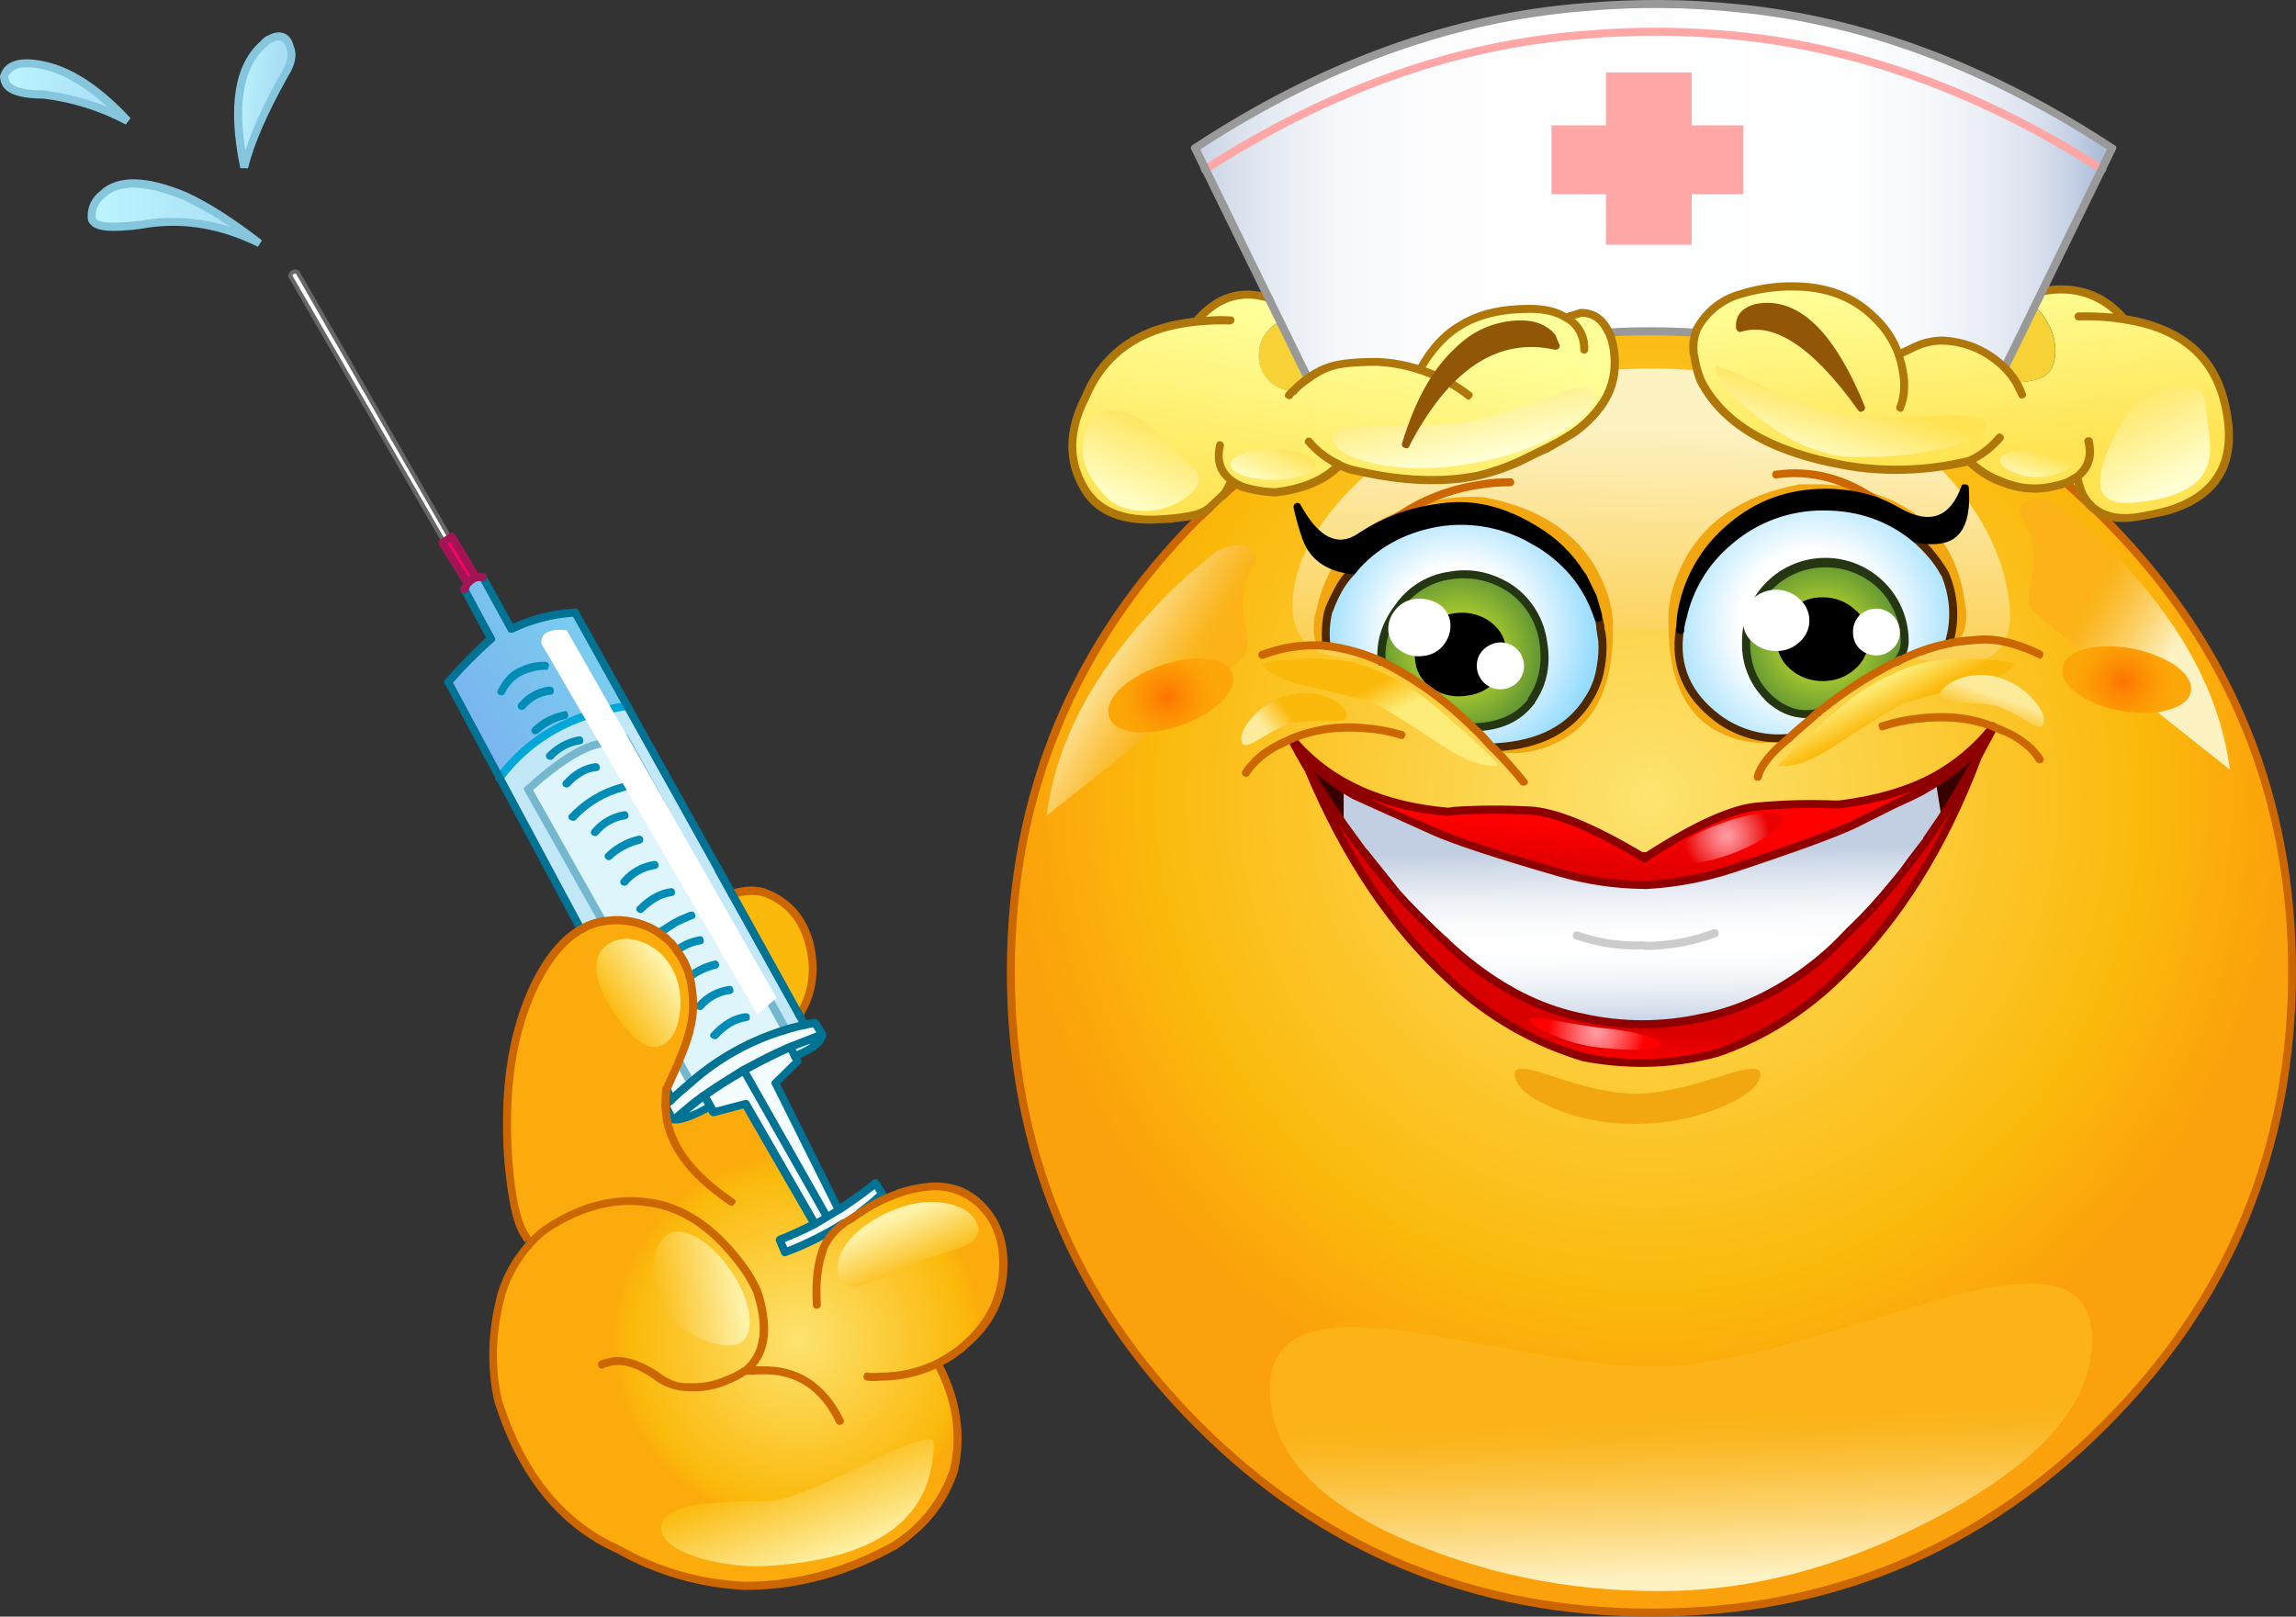 <?xml version="1.0" encoding="iso-8859-1"?>
<!-- Generator: Adobe Illustrator 20.1.0, SVG Export Plug-In . SVG Version: 6.00 Build 0)  -->
<svg version="1.0" id="Layer_1" xmlns="http://www.w3.org/2000/svg" xmlns:xlink="http://www.w3.org/1999/xlink" x="0px" y="0px"
	 viewBox="0 0 892.91 628.82" enable-background="new 0 0 892.91 628.82" xml:space="preserve">
<rect x="0" y="0" width="892.91" height="628.82" fill="#333333" stroke="none"/>
<title>emojicharacters_0009</title>
<radialGradient id="SVGID_1_" cx="350.654" cy="467.149" r="79.95" gradientTransform="matrix(3.11 0 0 -3.12 -449.57 1767.65)" gradientUnits="userSpaceOnUse">
	<stop  offset="0" style="stop-color:#FDE370"/>
	<stop  offset="0.78" style="stop-color:#FBB90B"/>
	<stop  offset="1" style="stop-color:#FBA10B"/>
</radialGradient>
<path fill="url(#SVGID_1_)" d="M803.51,187.92l-4,1.09c-7.102,1.862-14.625,1.259-21.34-1.71c-4.621-1.74-8.816-4.451-12.3-7.95
	c-15.814,3.819-32.236,4.401-48.28,1.71c-28.967-5.193-47.71-16.26-56.23-33.2c-1.17-3.123-2.005-6.361-2.49-9.66l-0.16-0.94
	c-0.294-2.675-0.029-5.383,0.78-7.95h-1.71c-5.087-0.313-10.277-0.47-15.57-0.47h-0.93c-5.193,0-10.383,0.157-15.57,0.47
	c1.545,3.653,2.325,7.584,2.29,11.55c0.116,5.967-1.686,11.813-5.14,16.68c-3.186,4.457-7.141,8.311-11.68,11.38l-18.69,9.82
	c-5.683,2.862-11.699,5.009-17.91,6.39c-13.707,2.807-29.28,2.183-46.72-1.87c-2.366-0.513-4.665-1.298-6.85-2.34
	c-5.813,5.92-14.12,9.453-24.92,10.6c-4.487-0.176-8.934-0.908-13.24-2.18l-2-1.09L466,201.79
	c-15.569,15.386-29.075,32.728-40.18,51.59c-21.807,37.08-32.71,78.64-32.71,124.68c0,68.887,24.297,127.64,72.89,176.26
	s107.31,72.933,176.15,72.94c68.947,0,127.663-24.313,176.15-72.94c48.667-48.627,73-107.38,73-176.26
	c0-46-10.903-87.56-32.71-124.68c-10.62-17.899-23.38-34.437-38-49.25L803.51,187.92z"/>
<linearGradient id="SVGID_2_" gradientUnits="userSpaceOnUse" x1="1123.558" y1="1102.489" x2="1122.478" y2="1149.459" gradientTransform="matrix(3.11 0 0 3.12 -2850.44 -3273.95)">
	<stop  offset="0" style="stop-color:#FDF2C2"/>
	<stop  offset="1" style="stop-color:#FBB90B"/>
</linearGradient>
<path fill="url(#SVGID_2_)" d="M746,173.9c-21.18-18.493-52.797-28.623-94.85-30.39c-42.027-1.56-76.85,7.937-104.47,28.49
	c-27.827,20.573-42.467,40.833-43.92,60.78c-1.56,19.947,12.56,27.063,42.36,21.35c30.527-5.92,63.233-9.09,98.12-9.51
	c35.333-0.627,67.883,2.907,97.65,10.6c29.693,7.687,43.19,0.727,40.49-20.88C778.893,212.853,767.1,192.707,746,173.9z"/>
<path fill="#F2A711" d="M577,193.38c-9.22-0.538-18.461,0.625-27.26,3.43c-19.16,5.92-31.407,17.983-36.74,36.19l-1.71,6.86
	c-0.833,5.093-0.367,8.99,1.4,11.69l5.92,1.09c5.33,1.257,10.54,2.976,15.57,5.14c17.447,7.273,33.8,18.91,49.06,34.91
	c7.541,0.918,15.186-0.382,22-3.74c14.667-6.96,22-21.403,22-43.33c0.413-7.067-1.353-14.497-5.3-22.29
	C613.92,207.517,598.94,197.533,577,193.38z"/>
<path fill="#F2A711" d="M699.78,188.39c-22.22,4.26-37.38,14.593-45.48,31c-4.047,8.207-5.863,15.947-5.45,23.22
	c0,22.667,7.267,37.057,21.8,43.17c6.834,3.066,14.451,3.936,21.8,2.49c15.16-14.96,31.357-26.13,48.59-33.51
	c8.62-3.633,15.733-5.817,21.34-6.55c1.867-2.7,2.593-6.493,2.18-11.38l-1.09-6.39c-3.74-19.533-15.473-32.417-35.2-38.65
	c-6.41-2.025-13.063-3.178-19.78-3.43h-8.72L699.78,188.39z"/>
<linearGradient id="SVGID_3_" gradientUnits="userSpaceOnUse" x1="971.808" y1="1136.983" x2="988.779" y2="1127.483" gradientTransform="matrix(3.11 0 0 3.12 -2850.44 -3273.95)">
	<stop  offset="0" style="stop-color:#7AB3EF"/>
	<stop  offset="1" style="stop-color:#7ACCEF"/>
</linearGradient>
<path fill="url(#SVGID_3_)" d="M243.9,274.58l-20.25-36.31c-8.636,0.417-17.104,2.534-24.92,6.23l-11.06-20.1
	c-0.886-0.095-1.782-0.041-2.65,0.16c-1.356,0.317-2.532,1.158-3.27,2.34l-1.25,2.18l10.44,19.33
	c-7.58,6.86-13.137,12.47-16.67,16.83l19.94,37.4C205.843,286.94,222.407,277.587,243.9,274.58z"/>
<path fill="#FFFFFF" d="M115.72,105.79c-1.56-0.413-2.493,0.107-2.8,1.56l59.81,103.48l2.34-1.56L115.72,105.79z"/>
<path fill="#FD0266" d="M175.68,208.81l-3,2l-0.62,0.31l9.66,15.74c0.738-1.182,1.914-2.023,3.27-2.34L175.68,208.81z"/>
<path fill="#C2E8F8" d="M232.38,289.38c6.413-1.767,9.953-2.56,10.62-2.38l62.58,113.5l0.47-0.16c1.767-0.52,4.05-1.09,6.85-1.71
	l-69-124.06c-21.493,3.013-38.053,12.363-49.68,28.05l31.62,58.91c2.573-1.579,5.43-2.639,8.41-3.12l-29-51.43
	C216.277,296.907,225.32,291.04,232.38,289.38z"/>
<path fill="#FBB90B" d="M297.79,347.36c-1.642-0.622-3.384-0.94-5.14-0.94c-2.746,0.024-5.474,0.445-8.1,1.25l26.32,47.22l0.78-1.4
	c4.567-7.893,5.603-16.777,3.11-26.65C312.067,357.28,306.41,350.787,297.79,347.36z"/>
<path fill="#DEF5FC" d="M243,287c-0.62-0.207-4.15,0.573-10.59,2.34c-7.06,1.66-16.093,7.53-27.1,17.61l29,51.43
	c1.591-0.316,3.208-0.473,4.83-0.47c6.068-0.166,12.042,1.519,17.13,4.83l3,2.34l0.31,0.31l0.93,0.78l1.25,1.4l4,5.92
	c1.06,2.033,1.895,4.176,2.49,6.39c0.97,3.714,1.441,7.541,1.4,11.38c0,5.92-1.87,13.14-5.61,21.66l4.52,8.1
	c10.699-9.492,23.355-16.514,37.07-20.57L243,287z"/>
<path fill="#F5FCFE" d="M258.85,429.64c-0.211,0.217-0.211,0.563,0,0.78l2.49,4.83l0.78,0.16c3.125-2.871,6.399-5.575,9.81-8.1
	l1.71-1.25c5.193-3.533,10.333-6.807,15.42-9.82l1.71-0.94c5.147-2.891,10.452-5.492,15.89-7.79l0.47-0.16l12.62-5l-2.8-4.52
	l-4,0.78c-2.807,0.627-5.09,1.197-6.85,1.71l-0.47,0.16c-13.715,4.056-26.371,11.078-37.07,20.57L264,413l-4.83,10.75l2,3.9
	L258.85,429.64z"/>
<path fill="#D2F1FB" d="M276.14,430.27l-2.49-4.21l-1.71,1.25c-3.411,2.525-6.685,5.229-9.81,8.1
	C264.823,435.723,269.493,434.01,276.14,430.27z"/>
<path fill="#F5FCFE" d="M310.1,412.81l-3-5.45l-0.47,0.16c-5.438,2.298-10.743,4.899-15.89,7.79l-1.71,0.94l32.4,57.2l4.67-2.81
	l-24.61-49.4L310.1,412.81z"/>
<path fill="#D2F1FB" d="M319.75,402.37l-12.62,5l1.87,3.43C315.753,408.193,319.337,405.383,319.75,402.37z"/>
<path fill="#F5FCFE" d="M273.65,426.06l3.74,6.55l12.46-3.27l26.94,46.75l4.67-2.65l-32.4-57.2
	C283.98,419.253,278.843,422.527,273.65,426.06z"/>
<path fill="#F5FCFE" d="M316.79,476.09c-5.293,2.7-9.81,4.777-13.55,6.23l2,4.83c7.919-3.025,15.538-6.781,22.76-11.22l0.78-0.62
	l5.45-3.58c3.106-2.258,6.071-4.702,8.88-7.32l-2.65-4.21c-4.568,3.758-9.352,7.244-14.33,10.44L316.79,476.09z"/>
<radialGradient id="SVGID_4_" cx="350.624" cy="467.149" r="23.23" gradientTransform="matrix(3.11 0 0 -3.12 -780.22 1978.51)" gradientUnits="userSpaceOnUse">
	<stop  offset="0" style="stop-color:#FDE370"/>
	<stop  offset="0.9" style="stop-color:#FBB90B"/>
	<stop  offset="1" style="stop-color:#FBAB0B"/>
</radialGradient>
<path fill="url(#SVGID_4_)" d="M234.25,358.42c-2.98,0.481-5.837,1.541-8.41,3.12c-6.667,3.74-12.48,10.597-17.44,20.57
	c-7.473,15.167-11.21,33.247-11.21,54.24c-0.133,9.546,0.536,19.086,2,28.52c1.247,7.793,3.013,13.197,5.3,16.21l0.78,1.09
	l0.16,0.16l0.62,0.94l0.16,0.16v0.16l-0.78,0.78c-1.763,2.066-3.377,4.255-4.83,6.55c-2.355,3.782-4.235,7.839-5.6,12.08l-0.16,0.78
	c-3.74,14.44-4.157,28.107-1.25,41c9.033,28.667,24.66,48,46.88,58c15.1,8.419,31.95,13.212,49.22,14
	c19.833,0,39.303-5.247,58.41-15.74c2.21-1.502,4.342-3.114,6.39-4.83c7.689-6.349,13.369-14.794,16.35-24.31
	c3.22-13.713,1.143-27.583-6.23-41.61c2.843-1.424,5.553-3.097,8.1-5l2.34-2c10.073-8.52,15.11-19.117,15.11-31.79
	c0-9.04-2.75-16.47-8.25-22.29c-5.713-5.82-12.773-8.367-21.18-7.64c-4.003,0.416-7.941,1.312-11.73,2.67l-0.16,0.16
	c-5.172,1.806-10.092,4.266-14.64,7.32l-5.45,3.58l-0.78,0.62c-7.215,4.438-14.828,8.194-22.74,11.22l-2-4.83
	c3.74-1.453,8.257-3.53,13.55-6.23l-26.94-46.75l-12.46,3.27l-1.25-2.34c-6.667,3.74-11.333,5.453-14,5.14l-0.78-0.16l-2.49-4.83
	c-0.211-0.217-0.211-0.563,0-0.78c-0.094-1.979,0.01-3.962,0.31-5.92L264,413c3.74-8.52,5.61-15.74,5.61-21.66
	c0.041-3.839-0.43-7.666-1.4-11.38c-0.595-2.214-1.43-4.357-2.49-6.39l-5.3-7.32l-0.93-0.78l-0.31-0.31l-3-2.34
	c-5.083-3.303-11.05-4.984-17.11-4.82C237.453,357.981,235.839,358.122,234.25,358.42z"/>
<linearGradient id="SVGID_5_" gradientUnits="userSpaceOnUse" x1="945.063" y1="1061.6" x2="950.994" y2="1062.25" gradientTransform="matrix(3.11 0 0 3.12 -2850.44 -3273.95)">
	<stop  offset="0" style="stop-color:#BDF7FF"/>
	<stop  offset="1" style="stop-color:#A9DEF5"/>
</linearGradient>
<path fill="url(#SVGID_5_)" d="M110.58,29c2.593-4.367,3.32-7.95,2.18-10.75c-1.247-3.847-3.74-4.937-7.48-3.27
	c-1.12,0.612-2.134,1.402-3,2.34c-9.627,8.38-12.103,24.313-7.43,47.8C97.137,56.08,102.38,44.04,110.58,29z"/>
<path fill="#85C6DD" d="M114.16,17.74c-0.933-3.427-2.853-5.14-5.76-5.14c-1.367,0.034-2.704,0.408-3.89,1.09
	c-1.241,0.453-2.325,1.255-3.12,2.31c-10.26,8.953-12.907,25.43-7.94,49.43h3C98.817,55.87,104,43.973,112,29.74
	c2.907-4.573,3.633-8.573,2.18-12 M108.42,15.74c1.333,0,2.333,1.04,3,3.12c0.933,2.387,0.267,5.503-2,9.35
	c-6.54,11.64-11.207,21.717-14,30.23c-3.08-19.447-0.363-32.86,8.15-40.24c0.682-0.693,1.473-1.27,2.34-1.71
	c0.763-0.44,1.613-0.706,2.49-0.78L108.42,15.74z"/>
<linearGradient id="SVGID_6_" gradientUnits="userSpaceOnUse" x1="926.714" y1="1075.95" x2="947.644" y2="1075.95" gradientTransform="matrix(3.11 0 0 3.12 -2850.44 -3273.95)">
	<stop  offset="0" style="stop-color:#BDF7FF"/>
	<stop  offset="1" style="stop-color:#A9DEF5"/>
</linearGradient>
<path fill="url(#SVGID_6_)" d="M57.16,86.93c14.533-2.18,29.123,0.367,43.77,7.64c-11.007-8.413-20.56-14.44-28.66-18.08
	c-15.573-6.44-26.423-6.7-32.55-0.78c-2.667,1.873-4,4.783-4,8.73C35.58,88.287,42.727,89.117,57.16,86.93z"/>
<path fill="#85C6DD" d="M101.86,93.48c-10.667-8.313-20.333-14.497-29-18.55c-16.073-6.753-27.433-6.907-34.08-0.46
	c-3.107,2.362-4.854,6.101-4.67,10c-0.064,1.138,0.397,2.244,1.25,3c1.453,1.56,4.413,2.34,8.88,2.34
	c4.44-0.046,8.869-0.464,13.24-1.25C71.7,86.44,85.973,88.92,100.3,96l1.56-2.49 M71.64,77.89c6.287,3.005,12.329,6.499,18.07,10.45
	c-7.238-2.383-14.81-3.592-22.43-3.58c-3.443-0.043-6.882,0.215-10.28,0.77c-4.226,0.664-8.493,1.029-12.77,1.09
	c-3.633,0-5.867-0.417-6.7-1.25l-0.31-0.94c-0.163-2.986,1.182-5.854,3.58-7.64C46.513,71.397,56.793,71.763,71.64,77.89z"/>
<linearGradient id="SVGID_7_" gradientUnits="userSpaceOnUse" x1="915.899" y1="1061.478" x2="930.929" y2="1060.508" gradientTransform="matrix(3.11 0 0 3.12 -2850.44 -3273.95)">
	<stop  offset="0" style="stop-color:#BDF7FF"/>
	<stop  offset="1" style="stop-color:#A9DEF5"/>
</linearGradient>
<path fill="url(#SVGID_7_)" d="M49.68,47C38.56,35.287,28.177,28.233,18.53,25.84c-9.547-2.387-15.153-1.243-16.82,3.43
	c-0.212,0.39-0.212,0.86,0,1.25c0.313,4.047,5.41,6.123,15.29,6.23C28.442,38.076,39.53,41.554,49.68,47z"/>
<path fill="#85C6DD" d="M48.91,48.44l1.87-2.49C39.767,34.103,29.123,26.88,18.85,24.28C8.463,21.687,2.233,23.26,0.16,29
	c-0.21,0.606-0.21,1.264,0,1.87c0.62,4.987,6.177,7.48,16.67,7.48C28.056,39.699,38.933,43.12,48.91,48.44 M10.28,26.15
	c2.632,0.033,5.25,0.399,7.79,1.09c7.473,2,15.473,6.83,24,14.49c-7.99-3.248-16.366-5.45-24.92-6.55
	c-8.927,0-13.547-1.61-13.86-4.83V30l-0.16-0.31C4.377,27.33,6.76,26.15,10.28,26.15z"/>
<path fill="#F7D237" d="M508.68,147.25L497.62,125c-5.4,3.12-8.1,7.587-8.1,13.4c-0.078,3.543,1.269,6.969,3.74,9.51
	c2.581,2.651,6.11,4.166,9.81,4.21C504.719,150.259,506.606,148.622,508.68,147.25z"/>
<path fill="#F7D237" d="M784.19,148.81c4.667-0.313,8.093-1.04,10.28-2.18c3.22-1.66,4.83-5.193,4.83-10.6
	c-0.081-3.681-1.115-7.278-3-10.44c-1.66-3.12-3.373-5.147-5.14-6.08L779.68,143C781.404,144.755,782.917,146.705,784.19,148.81z"/>
<linearGradient id="SVGID_8_" gradientUnits="userSpaceOnUse" x1="1064.724" y1="1073.275" x2="1179.224" y2="1073.275" gradientTransform="matrix(3.11 0 0 3.12 -2850.44 -3273.95)">
	<stop  offset="0" style="stop-color:#C2CEE2"/>
	<stop  offset="0.05" style="stop-color:#D8DFEC"/>
	<stop  offset="0.11" style="stop-color:#E9EEF5"/>
	<stop  offset="0.17" style="stop-color:#F6F8FB"/>
	<stop  offset="0.27" style="stop-color:#FDFDFE"/>
	<stop  offset="0.49" style="stop-color:#FFFFFF"/>
	<stop  offset="0.73" style="stop-color:#FDFEFE"/>
	<stop  offset="0.81" style="stop-color:#F6F8FB"/>
	<stop  offset="0.87" style="stop-color:#EBEFF6"/>
	<stop  offset="0.93" style="stop-color:#DAE1EE"/>
	<stop  offset="0.97" style="stop-color:#C4D0E4"/>
	<stop  offset="1" style="stop-color:#ADBED9"/>
</linearGradient>
<path fill="url(#SVGID_8_)" d="M818.3,66.36l-0.78-0.47l3.89-8.26c-48-31.48-96.387-49.61-145.16-54.39
	c-19.984-1.978-40.107-2.135-60.12-0.47c-51.18,3.953-101.64,22.24-151.38,54.86l4,8.26l0.93,0.31l-0.16,0.16l39.87,81.35
	c2.695-2.018,5.692-3.598,8.88-4.68c3.947-1.247,9.97-1.87,18.07-1.87c5.682,0.194,11.302,1.246,16.67,3.12
	c4.467-7.893,9.8-13.71,16-17.45c6.96-4.153,15.837-6.23,26.63-6.23c5.713,0,10.38,1.143,14,3.43c1.93-0.752,3.908-1.377,5.92-1.87
	c4.773,0,8.303,2.493,10.59,7.48l0.16,0.16c5.193-0.313,10.383-0.47,15.57-0.47h0.93c5.293,0,10.483,0.157,15.57,0.47h1.71
	c0.168-0.779,0.484-1.519,0.93-2.18c3.732-6.36,9.854-10.962,17-12.78c6.502-2.028,13.279-3.04,20.09-3
	c12.98,0,23.52,4.053,31.62,12.16c4.227,3.954,7.432,8.875,9.34,14.34l6.85-3.27c3.061-1.307,6.334-2.046,9.66-2.18
	c9.28,0.351,18.101,4.127,24.76,10.6L818.3,66.36z"/>
<path fill="#FFA6A6" d="M818.77,66.67c0.513-0.541,0.491-1.395-0.049-1.909c-0.122-0.116-0.265-0.208-0.421-0.271
	c-47.033-29.92-94.327-47.27-141.88-52.05c-20.033-2.072-40.219-2.219-60.28-0.44c-50.047,3.74-99.47,21.247-148.27,52.52
	c-0.933,0.727-1.09,1.453-0.47,2.18c0.281,0.691,1.069,1.023,1.759,0.741c0.156-0.063,0.299-0.156,0.421-0.271
	c48.073-30.98,96.98-48.34,146.72-52.08c19.905-1.769,39.935-1.612,59.81,0.47c47.453,4.88,94.283,22.077,140.49,51.59l0.93,0.31
	C818.059,67.45,818.538,67.145,818.77,66.67z"/>
<path fill="#FFA6A6" d="M678,48.75h-20.12V28.18h-33.33v20.57h-21.18v26.81h21.18v19.63h33.33V75.56H678V48.75z"/>
<linearGradient id="SVGID_9_" gradientUnits="userSpaceOnUse" x1="1162.547" y1="1106.609" x2="1160.547" y2="1083.959" gradientTransform="matrix(3.11 0 0 3.12 -2850.44 -3273.95)">
	<stop  offset="0" style="stop-color:#FFE352"/>
	<stop  offset="1" style="stop-color:#FFFF99"/>
</linearGradient>
<path fill="url(#SVGID_9_)" d="M826.09,124.18c-8.307-9.56-18.897-13.197-31.77-10.91l-3.11,6.23c1.767,0.933,3.48,2.96,5.14,6.08
	c1.885,3.162,2.919,6.759,3,10.44c0,5.4-1.61,8.933-4.83,10.6c-2.18,1.14-5.607,1.867-10.28,2.18
	c-1.279-2.092-2.795-4.028-4.52-5.77c-6.659-6.473-15.48-10.249-24.76-10.6c-3.326,0.134-6.599,0.873-9.66,2.18l-6.85,3.27
	c-1.908-5.465-5.113-10.386-9.34-14.34c-8.1-8.107-18.64-12.16-31.62-12.16c-6.811-0.04-13.588,0.972-20.09,3
	c-7.146,1.818-13.268,6.42-17,12.78c-0.446,0.661-0.762,1.401-0.93,2.18c-0.809,2.567-1.074,5.275-0.78,7.95l0.31,0.94h-0.16
	c0.485,3.299,1.32,6.537,2.49,9.66c8.513,16.933,27.257,28,56.23,33.2c16.044,2.691,32.466,2.109,48.28-1.71
	c3.484,3.499,7.679,6.21,12.3,7.95c6.713,2.951,14.229,3.54,21.32,1.67l4-1.09h0.16l0.31-0.16l3.89-2.34
	c0.833,4.88,2.6,8.673,5.3,11.38l0.47,0.47l2,1.4c3.74,2.6,8.567,3.483,14.48,2.65c4.567-0.673,9.092-1.611,13.55-2.81
	c19.88-6.113,27.007-20.28,21.38-42.5C860.553,138.113,847.583,127.507,826.09,124.18z"/>
<linearGradient id="SVGID_10_" gradientUnits="userSpaceOnUse" x1="1122.012" y1="1155.412" x2="1122.432" y2="1178.912" gradientTransform="matrix(3.11 0 0 3.12 -2850.44 -3273.95)">
	<stop  offset="0" style="stop-color:#C2CEE2"/>
	<stop  offset="0.07" style="stop-color:#D0DAE9"/>
	<stop  offset="0.23" style="stop-color:#EAEEF5"/>
	<stop  offset="0.37" style="stop-color:#FAFBFC"/>
	<stop  offset="0.49" style="stop-color:#FFFFFF"/>
	<stop  offset="0.6" style="stop-color:#FBFCFD"/>
	<stop  offset="0.71" style="stop-color:#EEF2F7"/>
	<stop  offset="0.83" style="stop-color:#D9E1EE"/>
	<stop  offset="0.95" style="stop-color:#BCCAE0"/>
	<stop  offset="1" style="stop-color:#ADBED9"/>
</linearGradient>
<path fill="url(#SVGID_10_)" d="M640.13,344.24h-0.93c-11.229-0.199-22.382-1.88-33.17-5c-24.193-6.96-40.287-12.26-48.28-15.9
	l-26.79-11.84l-8.41-4.68v13.71l7,9.82l1.25,1.4l0.31,0.47l12.3,15.12c5.5,6,11.313,11.87,17.44,17.61l0.47,0.47
	c3.874,3.834,7.982,7.424,12.3,10.75c13.393,10.08,27.36,16.627,41.9,19.64c15.334,3.429,31.236,3.429,46.57,0l2.49-0.47
	c14.847-3.633,28.967-10.803,42.36-21.51c3.74-3.22,7.687-6.96,11.84-11.22l0.47-0.47c6.002-5.7,11.621-11.79,16.82-18.23
	c2.593-3.12,4.98-6.187,7.16-9.2l4.83-6.23V328h0.31l6.7-10l-2.18-13.71l-5.61,3.43l-26.17,12.78
	c-7.267,3.427-23.203,9.247-47.81,17.46C662.579,341.548,651.42,343.661,640.13,344.24z"/>
<path fill="#370000" d="M775,282.52l-0.93,1.4c-5.36,8.374-12.616,15.369-21.18,20.42l2.18,13.71c4.987-7.793,9.653-15.637,14-23.53
	l6.23-11.84L775,282.52z"/>
<linearGradient id="SVGID_11_" gradientUnits="userSpaceOnUse" x1="1120.597" y1="1159.846" x2="1121.097" y2="1152.866" gradientTransform="matrix(3.11 0 0 3.12 -2850.44 -3273.95)">
	<stop  offset="0" style="stop-color:#D90000"/>
	<stop  offset="0.48" style="stop-color:#E90000"/>
	<stop  offset="1" style="stop-color:#FF0000"/>
</linearGradient>
<path fill="url(#SVGID_11_)" d="M640.13,344.24c11.288-0.567,22.447-2.666,33.17-6.24c24.607-8.207,40.543-14.027,47.81-17.46
	l26.17-12.78l5.61-3.43c8.564-5.051,15.82-12.046,21.18-20.42c-6.029,7.278-13.374,13.357-21.65,17.92
	c-10.173,5.613-22.58,9.303-37.22,11.07h-2c-9.82-0.398-19.655-0.138-29.44,0.78c-10.073,0.727-24.61,7.273-43.61,19.64l-0.47-0.31
	h-0.18l-0.16-0.16V333l-0.47,0.31c-19.333-11.533-34.077-17.56-44.23-18.08c-9.808-0.523-19.638-0.47-29.44,0.16l-1.87,0.31
	c-25.96-2.18-45.897-11.22-59.81-27.12c5.025,7.307,11.491,13.511,19,18.23l8.41,4.68l26.79,11.84c8,3.633,24.093,8.933,48.28,15.9
	c10.788,3.12,21.941,4.801,33.17,5h0.93L640.13,344.24z"/>
<linearGradient id="SVGID_12_" gradientUnits="userSpaceOnUse" x1="1120.666" y1="1177.655" x2="1120.486" y2="1182.155" gradientTransform="matrix(3.11 0 0 3.12 -2850.44 -3273.95)">
	<stop  offset="0" style="stop-color:#D90000"/>
	<stop  offset="0.48" style="stop-color:#E90000"/>
	<stop  offset="1" style="stop-color:#FF0000"/>
</linearGradient>
<path fill="url(#SVGID_12_)" d="M755.07,318.06l-11.84,16.68c-2.18,3.013-4.567,6.08-7.16,9.2c-5.199,6.44-10.818,12.53-16.82,18.23
	l-0.47,0.47c-4.153,4.26-8.1,8-11.84,11.22c-13.393,10.7-27.513,17.87-42.36,21.51l-2.49,0.47c-15.334,3.429-31.236,3.429-46.57,0
	c-14.533-3.013-28.5-9.56-41.9-19.64c-4.318-3.326-8.426-6.916-12.3-10.75l-0.47-0.47c-6.127-5.713-11.94-11.583-17.44-17.61
	l-12.3-15.12l-0.31-0.47l-1.25-1.4l-7-9.82c-4.047-5.82-8.617-12.937-13.71-21.35c14.327,34.18,32.81,61.66,55.45,82.44
	c14.653,13.736,32.302,23.873,51.55,29.61c17.233,3.452,35.031,2.866,52-1.71c17.96-6.233,34.157-16.467,48.59-30.7
	c22-21.4,39.547-49.503,52.64-84.31C764.723,302.427,760.057,310.267,755.07,318.06z"/>
<path fill="#370000" d="M502.29,287.35c1.867,3.74,4.047,7.687,6.54,11.84c5.087,8.413,9.657,15.53,13.71,21.35v-13.7
	c-7.509-4.719-13.975-10.923-19-18.23l-0.93-1.4L502.29,287.35z"/>
<radialGradient id="SVGID_13_" cx="350.624" cy="467.149" r="9.87" gradientTransform="matrix(3.11 0 0 -3.12 -522.77 1711.23)" gradientUnits="userSpaceOnUse">
	<stop  offset="0.01" style="stop-color:#E0F22B"/>
	<stop  offset="1" style="stop-color:#669933"/>
</radialGradient>
<path fill="url(#SVGID_13_)" d="M600.1,249.64c-1.228-8.25-5.717-15.661-12.46-20.57c-6.91-4.757-15.392-6.656-23.67-5.3
	c-8.72,1.453-15.47,5.66-20.25,12.62c-4.714,5.891-7,13.36-6.39,20.88c10.593,5.093,21.08,12.367,31.46,21.82l4,3.74
	c9.867-0.107,17.343-3.38,22.43-9.82l0.31-0.78c4.467-6.547,5.973-14.08,4.52-22.6 M584.05,251.81c0.692,3.952-0.407,8.008-3,11.07
	c-2.523,3.402-6.335,5.615-10.54,6.12c-4.2,0.881-8.578,0.038-12.15-2.34c-3.313-2.117-5.621-5.494-6.39-9.35
	c-0.607-4.012,0.524-8.093,3.11-11.22c2.637-3.296,6.424-5.472,10.6-6.09c4.099-0.655,8.298,0.175,11.84,2.34
	c3.486,2.025,5.885,5.502,6.54,9.48L584.05,251.81z"/>
<path d="M552,257.28c0.769,3.856,3.077,7.233,6.39,9.35c3.56,2.38,7.926,3.234,12.12,2.37c4.217-0.482,8.048-2.681,10.59-6.08
	c4.836-5.841,4.021-14.496-1.82-19.332c-0.553-0.458-1.142-0.872-1.76-1.238c-3.541-2.169-7.739-3.002-11.84-2.35
	c-4.171,0.618-7.953,2.79-10.59,6.08C552.517,249.205,551.393,253.277,552,257.28z"/>
<radialGradient id="SVGID_14_" cx="350.624" cy="467.149" r="17.59" gradientTransform="matrix(3.11 0 0 -3.12 -523.86 1703.29)" gradientUnits="userSpaceOnUse">
	<stop  offset="0.46" style="stop-color:#FFFFFF"/>
	<stop  offset="1" style="stop-color:#94DBFF"/>
</radialGradient>
<path fill="url(#SVGID_14_)" d="M593.87,209c-10.717-5.575-22.959-7.502-34.87-5.49c-13.5,2.287-24.453,8.363-32.86,18.23
	l-0.31,0.47l-0.93,0.94c-1.386,1.607-2.637,3.326-3.74,5.14c-1.616,2.803-3.023,5.72-4.21,8.73c0.008,0.292-0.104,0.574-0.31,0.78
	c-0.909,4.405-1.171,8.919-0.78,13.4c7.428,0.935,14.673,2.985,21.49,6.08c-0.61-7.52,1.676-14.989,6.39-20.88
	c4.76-6.933,11.513-11.143,20.26-12.63c8.278-1.356,16.76,0.543,23.67,5.3c6.743,4.909,11.232,12.32,12.46,20.57
	c1.453,8.52-0.053,16.053-4.52,22.6l-0.31,0.78c-5.087,6.44-12.563,9.713-22.43,9.82c2.591,2.398,5.035,4.949,7.32,7.64l0.47,0.31
	l1.4-0.16c16.82-0.933,28.71-7.167,35.67-18.7c2.483-3.819,4.129-8.12,4.83-12.62c0.499-3.309,0.707-6.655,0.62-10l-0.78-5.14v-0.47
	l-0.62-2.81v-0.16l-0.47-1.25c-3.84-11.533-11.173-20.73-22-27.59L593.87,209z"/>
<radialGradient id="SVGID_15_" cx="350.624" cy="467.158" r="9.65" gradientTransform="matrix(3.11 0 0 -3.12 -381.82 1706.56)" gradientUnits="userSpaceOnUse">
	<stop  offset="0.01" style="stop-color:#E0F22B"/>
	<stop  offset="1" style="stop-color:#669933"/>
</radialGradient>
<path fill="url(#SVGID_15_)" d="M736.07,258.06l1.71-0.78c0.79-0.721,1.379-1.634,1.71-2.65c0.809-1.428,1.239-3.039,1.25-4.68
	c0.127-8.231-3.075-16.164-8.88-22c-12.184-11.85-31.586-11.85-43.77,0c-5.909,5.776-9.167,13.738-9,22
	c0,8.313,2.7,15.223,8.1,20.73l0.62,0.62c6,5.507,12.387,7.43,19.16,5.77l1.09-0.78c8.681-7.024,18.064-13.133,28-18.23
	 M708.81,233.9c4.26-0.08,8.389,1.481,11.53,4.36c3.087,2.52,4.864,6.305,4.83,10.29c0.016,4.027-1.752,7.853-4.83,10.45
	c-6.582,5.819-16.468,5.819-23.05,0c-3.075-2.594-4.843-6.417-4.83-10.44c-0.034-3.985,1.743-7.77,4.83-10.29
	C700.427,235.389,704.552,233.825,708.81,233.9z"/>
<path d="M720.34,259c3.075-2.594,4.843-6.417,4.83-10.44c0.034-3.985-1.743-7.77-4.83-10.29c-6.582-5.819-16.468-5.819-23.05,0
	c-3.087,2.52-4.864,6.305-4.83,10.29c-0.013,4.023,1.755,7.846,4.83,10.44C703.872,264.819,713.758,264.819,720.34,259z"/>
<radialGradient id="SVGID_16_" cx="350.644" cy="467.128" r="19.89" gradientTransform="matrix(3.11 0 0 -3.12 -385.56 1700.17)" gradientUnits="userSpaceOnUse">
	<stop  offset="0.46" style="stop-color:#FFFFFF"/>
	<stop  offset="1" style="stop-color:#94DBFF"/>
</radialGradient>
<path fill="url(#SVGID_16_)" d="M709.44,197c-13.75-0.177-27.074,4.767-37.38,13.87c-8.974,7.554-15.214,17.85-17.76,29.3
	c-0.458,1.578-0.77,3.195-0.93,4.83l-0.16,0.31c-2,13.713,2.933,25.09,14.8,34.13c7.978,5.754,17.763,8.438,27.56,7.56
	c2.08-2,4.987-4.547,8.72-7.64l2.65-2.34c-6.747,1.66-13.133-0.263-19.16-5.77l-0.62-0.62c-5.4-5.507-8.1-12.417-8.1-20.73
	c-0.167-8.262,3.091-16.224,9-22c11.939-12.085,31.415-12.204,43.5-0.264c5.944,5.872,9.243,13.91,9.14,22.264
	c-0.011,1.641-0.441,3.252-1.25,4.68c-0.331,1.016-0.92,1.929-1.71,2.65l1.71-0.78c5.851-2.815,12.023-4.907,18.38-6.23
	c2.699-8.704,2.257-18.079-1.25-26.49l-0.31-0.78c-1.631-2.761-3.509-5.368-5.61-7.79c-1.398-1.611-2.909-3.122-4.52-4.52l-1.4-1.25
	C734.913,201.13,723.147,197,709.44,197z"/>
<path fill="#FFFF99" d="M803.51,187.92l9.66,8.88c-2.667-2.7-4.433-6.493-5.3-11.38l-3.87,2.35l-0.31,0.16h-0.16L803.51,187.92z"/>
<linearGradient id="SVGID_17_" gradientUnits="userSpaceOnUse" x1="1082.051" y1="1115.728" x2="1086.051" y2="1090.228" gradientTransform="matrix(3.11 0 0 3.12 -2850.44 -3273.95)">
	<stop  offset="0" style="stop-color:#FFE352"/>
	<stop  offset="1" style="stop-color:#FFFF99"/>
</linearGradient>
<path fill="url(#SVGID_17_)" d="M609,123.56c-3.633-2.287-8.3-3.43-14-3.43c-10.8,0-19.677,2.077-26.63,6.23
	c-6.227,3.74-11.56,9.557-16,17.45c-5.368-1.874-10.988-2.926-16.67-3.12c-8.1,0-14.123,0.623-18.07,1.87
	c-3.188,1.082-6.185,2.662-8.88,4.68c-2.072,1.359-3.958,2.983-5.61,4.83c-3.7-0.044-7.229-1.559-9.81-4.21
	c-2.471-2.541-3.818-5.967-3.74-9.51c0-5.82,2.7-10.287,8.1-13.4l-4.36-9c-10.8-3.333-20.197-0.27-28.19,9.19
	c-21.287,2.18-35.62,12-43,29.46c-6.747,13.193-6.8,25.143-0.16,35.85c5.5,9.333,16.3,13.127,32.4,11.38l2.34-0.16
	c3.039-0.263,6.05-0.785,9-1.56c1.456-0.549,2.864-1.218,4.21-2l6.39-5.92c1.076-1.607,1.965-3.332,2.65-5.14l3.89,2.34
	c4.306,1.272,8.753,2.004,13.24,2.18c10.8-1.14,19.107-4.673,24.92-10.6c2.185,1.042,4.484,1.827,6.85,2.34
	c17.447,4.053,33.02,4.677,46.72,1.87c6.211-1.381,12.227-3.528,17.91-6.39l18.69-9.82c4.539-3.069,8.494-6.923,11.68-11.38
	c3.461-4.882,5.26-10.747,5.13-16.73c0.016-3.963-0.78-7.887-2.34-11.53l-0.16-0.16c-2.287-4.987-5.817-7.48-10.59-7.48
	C612.901,122.183,610.927,122.808,609,123.56z"/>
<path fill="#FFFF99" d="M476.28,192.13l4.52-3.9l-1.87-1.23C478.244,188.805,477.355,190.526,476.28,192.13z"/>
<path fill="#666666" d="M113.7,107.19l0.47-0.62l0.93-0.16l59.18,103.17c0.215,0.387,0.703,0.525,1.09,0.31s0.525-0.703,0.31-1.09
	l0,0l-59.34-103.48l-0.47-0.31c-0.811-0.329-1.728-0.27-2.49,0.16c-0.704,0.437-1.166,1.175-1.25,2v0.47l59.81,103.48
	c0.159,0.283,0.455,0.462,0.78,0.47l0.31-0.16c0.37-0.228,0.504-0.701,0.31-1.09L113.7,107.19z"/>
<path d="M585.61,251.67c-0.62-4.367-3.007-7.9-7.16-10.6c-3.923-2.364-8.563-3.247-13.08-2.49c-4.533,0.647-8.653,2.987-11.53,6.55
	c-3.013,4.053-4.157,8.21-3.43,12.47c0.65,4.353,3.219,8.185,7,10.44c2.936,1.85,6.339,2.825,9.81,2.81
	c1.201,0.034,2.403-0.07,3.58-0.31c4.581-0.505,8.753-2.869,11.54-6.54c3.113-4.053,4.203-8.157,3.27-12.31 M576.73,243.74
	c3.164,1.746,5.348,4.852,5.92,8.42c0.62,3.333-0.263,6.607-2.65,9.82c-2.373,3.049-5.836,5.059-9.66,5.61
	c-3.878,0.719-7.884-0.06-11.21-2.18c-2.942-1.878-5.015-4.85-5.76-8.26c-0.415-3.572,0.591-7.163,2.8-10
	c2.458-2.951,5.879-4.938,9.66-5.61c3.777-0.599,7.644,0.174,10.9,2.18 M721.42,237.17c-3.424-3.181-7.947-4.912-12.62-4.83
	c-4.628-0.098-9.107,1.638-12.46,4.83c-3.499,2.731-5.516,6.943-5.45,11.38c-0.039,4.487,1.9,8.763,5.3,11.69
	c3.485,3.064,7.98,4.731,12.62,4.68c4.646,0.088,9.154-1.584,12.62-4.68c3.4-2.927,5.339-7.203,5.3-11.69
	c0.033-4.397-1.913-8.576-5.3-11.38 M708.81,235.46c3.869-0.032,7.604,1.417,10.44,4.05h0.16c2.674,2.223,4.218,5.523,4.21,9
	c0.013,3.611-1.585,7.039-4.36,9.35c-5.987,5.196-14.883,5.196-20.87,0c-2.773-2.312-4.372-5.74-4.36-9.35
	c0.006-3.508,1.611-6.821,4.36-9C701.221,236.882,704.948,235.433,708.81,235.46L708.81,235.46z"/>
<path fill="#007294" d="M258.54,422.32c-0.788,0.305-1.18,1.191-0.875,1.979c0.027,0.069,0.059,0.136,0.095,0.201l1.56,2.81
	l-1.4,1.09c-0.477,0.364-0.666,0.993-0.47,1.56c-0.105,0.41-0.105,0.84,0,1.25l2.49,4.83l0.31,0.31
	c0.515,0.45,1.189,0.673,1.87,0.62c2.593,0.313,7.057-1.193,13.39-4.52l0.47,0.94c0.436,0.58,1.151,0.878,1.87,0.78l11.21-3
	l25.54,44.26c-4.88,2.387-8.827,4.153-11.84,5.3c-0.408,0.199-0.736,0.53-0.93,0.94c-0.212,0.39-0.212,0.86,0,1.25l2,4.83
	c0.23,0.571,0.785,0.943,1.4,0.94l0.62-0.16c8.015-2.971,15.691-6.786,22.9-11.38c1.04-0.62,1.247-1.287,0.62-2
	c-0.62-1.04-1.347-1.247-2.18-0.62c-6.661,4.168-13.69,7.717-21,10.6l-0.93-2c3.947-1.56,8.047-3.43,12.3-5.61l9.34-5.61h0.16
	c3.84-2.493,8.2-5.61,13.08-9.35l0.93,1.56c-2.467,2.284-5.068,4.417-7.79,6.39c-0.655,0.559-0.734,1.544-0.174,2.199
	c0.511,0.599,1.387,0.723,2.044,0.291c3.159-2.296,6.165-4.795,9-7.48c0.514-0.482,0.641-1.248,0.31-1.87l-2.65-4.21
	c-0.193-0.44-0.611-0.74-1.09-0.78c-0.442-0.099-0.905,0.016-1.25,0.31c-4.088,3.341-8.35,6.462-12.77,9.35l-23.3-46.78l7.79-7.64
	c0.514-0.482,0.641-1.248,0.31-1.87l-0.31-0.47c6.333-2.7,9.707-5.66,10.12-8.88v-0.62l-0.16-0.31v-0.16l-2.8-4.52
	c-0.332-0.532-0.935-0.834-1.56-0.78l-3.58,0.62l-0.62,0.16c-0.772,0.038-1.368,0.694-1.33,1.466
	c0.007,0.138,0.034,0.274,0.08,0.404c0.089,0.807,0.816,1.389,1.623,1.299c0.084-0.009,0.166-0.026,0.247-0.049l3-0.62l1.25,2
	l-11.53,4.52c-5.4,2.387-10.643,4.983-15.73,7.79l-1.87,0.94c-6.54,4.053-11.68,7.387-15.42,10h-0.16l-1.56,1.25
	c-1.14,0.727-4.14,3.167-9,7.32l-1.56-3.12l1.71-1.4c0.484-0.549,0.605-1.33,0.31-2l-2-3.9c-0.313-0.833-0.98-1.04-2-0.62
	 M309.42,408.17l0.93-0.47l5.14-1.87c-1.74,1.227-3.624,2.234-5.61,3l-0.47-0.62 M307.7,411.64l0.62,0.94l-7.79,7.64
	c-0.552,0.356-0.711,1.093-0.355,1.645c0.014,0.022,0.029,0.044,0.045,0.065l24,48.16l-2,1.25l-30.84-54.39l0.31-0.16
	c5.293-2.907,10.293-5.4,15-7.48l1.09,2.34 M278.34,430.82l-2.34-4.21c4.047-2.807,8.303-5.507,12.77-8.1l30.84,54.39l-2,1.25
	l-26.17-45.51c-0.282-0.503-0.824-0.805-1.4-0.78h-0.31l-11.37,3 M273.36,428.37l0.78,1.4c-1.966,1.215-4.054,2.221-6.23,3l5.3-4.21
	l0.16-0.16 M192,249.64c0.595-0.391,0.761-1.191,0.37-1.786c-0.019-0.029-0.039-0.056-0.06-0.084l-10.44-19.33
	c-0.354-0.749-1.249-1.069-1.997-0.715c-0.749,0.354-1.069,1.249-0.714,1.997c0.019,0.04,0.04,0.079,0.062,0.117l9.81,18.23
	c-5.583,5.115-10.888,10.526-15.89,16.21c-0.301,0.276-0.421,0.697-0.31,1.09c-0.045,0.421,0.134,0.834,0.47,1.09
	c0.256,0.224,0.591,0.335,0.93,0.31c0.464,0.023,0.916-0.147,1.25-0.47C180.625,260.4,186.143,254.835,192,249.64 M198.7,246.06
	h0.78c7.607-3.666,15.867-5.784,24.3-6.23c1.14,0,1.607-0.52,1.4-1.56c0.107-0.755-0.418-1.453-1.173-1.56
	c-0.128-0.018-0.259-0.018-0.387,0c-8.35,0.422-16.542,2.431-24.14,5.92l-10.44-18.86c-0.118-0.428-0.488-0.738-0.93-0.78
	c-0.369-0.109-0.768-0.051-1.09,0.16c-0.667,0.199-1.047,0.9-0.848,1.567c0.047,0.158,0.124,0.305,0.228,0.433l11.06,20.1
	c0.129,0.577,0.701,0.94,1.278,0.81c0.001,0,0.001,0,0.002,0H198.7z"/>
<path fill="#008CB5" d="M277.86,404.24c0.464,0.023,0.916-0.147,1.25-0.47c3.533-3.847,7.22-6.03,11.06-6.55
	c1.14-0.207,1.607-0.777,1.4-1.71c0-0.933-0.57-1.4-1.71-1.4c-4.567,0.52-8.927,3.013-13.08,7.48c-0.833,0.833-0.833,1.56,0,2.18
	l1.09,0.47 M283.94,386.63c0.723,0.001,1.311-0.584,1.313-1.307c0-0.137-0.021-0.272-0.063-0.403c-0.207-1.14-0.777-1.607-1.71-1.4
	c-4.828,0.65-9.256,3.031-12.46,6.7c-0.3,0.283-0.47,0.677-0.47,1.09c-0.035,0.456,0.21,0.887,0.62,1.09
	c0.197,0.319,0.556,0.5,0.93,0.47c0.464,0.023,0.916-0.147,1.25-0.47C276.047,389.235,279.819,387.18,283.94,386.63 M279.58,374.94
	c-0.038-0.772-0.694-1.368-1.466-1.33c-0.138,0.007-0.274,0.034-0.404,0.08c-3.792,0.917-7.349,2.62-10.44,5
	c-0.686,0.503-0.834,1.467-0.331,2.153c0.007,0.009,0.014,0.018,0.021,0.027c0.287,0.402,0.756,0.635,1.25,0.62l0.93-0.31
	c2.721-2.086,5.853-3.572,9.19-4.36c0.772-0.038,1.368-0.694,1.33-1.466c-0.007-0.138-0.034-0.274-0.08-0.404 M273.66,365.6
	c-0.207-1.14-0.777-1.607-1.71-1.4c-3.509,0.614-6.821,2.057-9.66,4.21c-0.686,0.503-0.834,1.467-0.331,2.153
	c0.007,0.009,0.014,0.018,0.021,0.027c0.287,0.402,0.756,0.635,1.25,0.62l0.93-0.31c2.423-1.838,5.252-3.066,8.25-3.58
	c0.723,0.001,1.311-0.584,1.313-1.307c0-0.137-0.021-0.272-0.063-0.403 M256.22,364.36l0.93-0.16l5.76-3.74
	c2.113-1.14,4.297-2.142,6.54-3c0.685-0.124,1.139-0.78,1.015-1.465c-0.035-0.194-0.116-0.378-0.235-0.535
	c-0.313-0.833-0.98-1.093-2-0.78c-2.347,0.894-4.635,1.936-6.85,3.12l-5.92,3.74c-0.633,0.214-0.973,0.901-0.759,1.534
	c0.059,0.175,0.158,0.335,0.289,0.466c0.237,0.474,0.72,0.776,1.25,0.78 M248,354.68c0.569,0.602,1.518,0.629,2.12,0.06
	c0.02-0.019,0.04-0.039,0.06-0.06c3.74-3.633,7.373-5.66,10.9-6.08c1.14-0.207,1.607-0.777,1.4-1.71c0-0.413-0.17-0.807-0.47-1.09
	c-0.345-0.294-0.808-0.409-1.25-0.31c-4.467,0.627-8.723,2.96-12.77,7c-0.602,0.449-0.726,1.301-0.277,1.903
	c0.078,0.105,0.172,0.198,0.277,0.277 M256.09,336.28c-0.041-0.822-0.74-1.455-1.562-1.415c-0.05,0.002-0.099,0.007-0.148,0.015
	c-4.999,0.723-9.55,3.279-12.77,7.17c-0.564,0.561-0.567,1.472-0.006,2.036c0.052,0.052,0.107,0.1,0.166,0.144l0.93,0.31
	c0.464,0.023,0.916-0.147,1.25-0.47c2.755-3.279,6.614-5.438,10.85-6.07c0.723,0.001,1.311-0.584,1.313-1.307
	c0-0.137-0.021-0.272-0.063-0.403 M231.29,325.22c0.464,0.023,0.916-0.147,1.25-0.47c2.645-3.28,6.424-5.45,10.59-6.08
	c0.723,0.001,1.311-0.584,1.313-1.307c0-0.137-0.021-0.272-0.063-0.403c-0.041-0.822-0.74-1.455-1.562-1.415
	c-0.05,0.002-0.099,0.007-0.148,0.015c-4.893,0.779-9.328,3.331-12.46,7.17c-0.564,0.561-0.567,1.472-0.006,2.036
	c0.052,0.052,0.107,0.1,0.166,0.144l0.93,0.31 M236.75,334.57c0.413,0.001,0.807-0.169,1.09-0.47
	c3.113-2.896,6.924-4.935,11.06-5.92c0.862-0.171,1.421-1.008,1.25-1.87s-1.008-1.421-1.87-1.25l0,0
	c-4.755,1.089-9.12,3.462-12.62,6.86c-0.602,0.449-0.726,1.301-0.277,1.903c0.078,0.105,0.172,0.198,0.277,0.277
	C235.943,334.401,236.337,334.571,236.75,334.57 M243.45,304.8c-0.343-0.308-0.841-0.371-1.25-0.16
	c-7.864,1.94-15.003,6.107-20.56,12c-0.619,0.434-0.77,1.289-0.335,1.908c0.128,0.182,0.298,0.33,0.495,0.432l0.93,0.31
	c0.464,0.023,0.916-0.147,1.25-0.47c5.113-5.502,11.713-9.4,19-11.22c0.75-0.1,1.277-0.789,1.177-1.539
	c-0.015-0.114-0.044-0.225-0.087-0.331c-0.078-0.382-0.3-0.718-0.62-0.94 M233.17,298.24c0-0.933-0.57-1.4-1.71-1.4
	c-4.567,0.62-8.667,2.953-12.3,7c-0.564,0.561-0.567,1.472-0.006,2.036c0.052,0.052,0.107,0.1,0.166,0.144l0.93,0.31
	c0.464,0.023,0.916-0.147,1.25-0.47c3.22-3.533,6.647-5.507,10.28-5.92c0.684,0.128,1.342-0.323,1.47-1.007
	c0.044-0.236,0.02-0.48-0.07-0.703 M213.87,295.58c0.464,0.023,0.916-0.147,1.25-0.47c2.754-2.986,6.43-4.962,10.44-5.61
	c0.723,0.001,1.311-0.584,1.313-1.307c0-0.137-0.021-0.272-0.063-0.403c-0.041-0.822-0.74-1.455-1.562-1.415
	c-0.05,0.002-0.099,0.007-0.148,0.015c-4.671,0.882-8.962,3.167-12.3,6.55c-0.727,0.727-0.673,1.507,0.16,2.34l0.93,0.31
	 M215.29,268.47c0-0.933-0.57-1.4-1.71-1.4c-4.651,0.553-8.9,2.904-11.84,6.55c-0.564,0.561-0.567,1.472-0.006,2.036
	c0.052,0.052,0.107,0.1,0.166,0.144c0.256,0.224,0.591,0.335,0.93,0.31c0.464,0.023,0.916-0.147,1.25-0.47
	c2.521-3.02,6.096-4.968,10-5.45c1.04,0,1.457-0.57,1.25-1.71 M220.94,277.83c-0.207-1.14-0.777-1.503-1.71-1.09
	c-4.523,0.858-8.696,3.024-12,6.23c-0.727,0.833-0.78,1.56-0.16,2.18c0.283,0.301,0.677,0.471,1.09,0.47l1.09-0.31
	c2.927-2.754,6.528-4.689,10.44-5.61c0.772-0.038,1.368-0.694,1.33-1.466C221.013,278.096,220.986,277.96,220.94,277.83
	 M213.46,259.13c0.207-0.933-0.26-1.503-1.4-1.71c-3.281-0.099-6.538,0.587-9.5,2c-3.74,1.453-6.7,4.413-8.88,8.88
	c-0.438,0.541-0.354,1.334,0.187,1.772c0.128,0.104,0.275,0.181,0.433,0.228l0.62,0.16c0.588,0.078,1.157-0.239,1.4-0.78
	c1.476-3.244,4.076-5.844,7.32-7.32c2.601-1.156,5.404-1.792,8.25-1.87c0.993,0.247,1.49-0.2,1.49-1.34L213.46,259.13z"/>
<path fill="#00A8D9" d="M194.22,304.19c0.512,0.122,1.038-0.139,1.25-0.62c11.42-15.273,27.67-24.417,48.75-27.43
	c0.723,0.001,1.311-0.584,1.313-1.307c0-0.137-0.021-0.272-0.063-0.403c-0.104-0.849-0.857-1.465-1.71-1.4
	c-21.84,3.107-38.76,12.66-50.76,28.66c-0.524,0.635-0.434,1.574,0.2,2.098c0.035,0.029,0.072,0.057,0.11,0.082
	C193.559,304.092,193.886,304.207,194.22,304.19z"/>
<path fill="#243612" d="M596.36,274.11c0.343-0.198,0.573-0.547,0.62-0.94c4.667-6.86,6.223-14.757,4.67-23.69
	c-1.199-8.71-5.929-16.544-13.08-21.66c-7.893-5.193-16.2-7.01-24.92-5.45c-8.59,1.181-16.282,5.935-21.18,13.09
	c-5.193,6.96-7.427,14.293-6.7,22c0,1.14,0.52,1.607,1.56,1.4c0.755,0.107,1.453-0.418,1.56-1.173c0.018-0.128,0.018-0.259,0-0.387
	c-0.593-7.08,1.443-13.737,6.11-19.97c4.392-6.54,11.359-10.903,19.16-12c7.959-1.28,16.105,0.561,22.74,5.14
	c6.437,4.624,10.701,11.681,11.8,19.53c1.247,8.207-0.26,15.427-4.52,21.66v0.47c-4.88,6-11.993,9.067-21.34,9.2
	c-0.797-0.074-1.504,0.512-1.578,1.309c-0.013,0.134-0.006,0.269,0.018,0.401c0.064,0.808,0.75,1.424,1.56,1.4H573
	c10.28-0.107,18.067-3.537,23.36-10.29 M736.69,256.23c-0.833,0.833-0.833,1.56,0,2.18c0.449,0.602,1.301,0.726,1.903,0.277
	c0.105-0.078,0.198-0.172,0.277-0.277c0.955-0.774,1.653-1.821,2-3c0.848-1.697,1.326-3.555,1.4-5.45
	c0.315-17.891-13.934-32.65-31.825-32.965c-17.891-0.315-32.65,13.934-32.965,31.825c-0.007,0.38-0.007,0.76,0,1.14
	c-0.214,8.215,2.935,16.162,8.72,22l0.47,0.62c4.88,4.467,10.07,6.7,15.57,6.7c1.733,0.018,3.461-0.19,5.14-0.62
	c0.75-0.1,1.277-0.789,1.177-1.539c-0.015-0.114-0.044-0.225-0.087-0.331c-0.413-1.04-1.037-1.403-1.87-1.09
	c-6.227,1.56-12.147-0.257-17.76-5.45l-0.62-0.62c-5.087-5.193-7.63-11.74-7.63-19.64c-0.128-7.797,2.974-15.3,8.57-20.73
	c5.469-5.527,12.935-8.617,20.71-8.57c7.799-0.078,15.308,2.952,20.87,8.42c5.514,5.541,8.557,13.074,8.44,20.89
	c-0.036,1.418-0.41,2.806-1.09,4.05c-0.307,0.806-0.785,1.536-1.4,2.14V256.23z"/>
<path fill="#4F2700" d="M620.81,244.5l0.78,5c0.194,3.233-0.014,6.478-0.62,9.66c-0.595,4.286-2.139,8.386-4.52,12
	c-6.747,11.013-18.273,16.987-34.58,17.92l-1.4,0.16c-0.724-0.001-1.311,0.584-1.313,1.307c0,0.137,0.021,0.272,0.063,0.403
	c-0.095,0.678,0.378,1.305,1.056,1.4c0.114,0.016,0.23,0.016,0.344,0h0.31l1.25-0.16c17.233-0.933,29.537-7.377,36.91-19.33
	c2.554-4.029,4.256-8.538,5-13.25c0.62-3.497,0.828-7.055,0.62-10.6l-0.31-2.81l-0.47-2v-0.78l-0.47-2.18
	c-0.1-0.75-0.789-1.277-1.539-1.177c-0.114,0.015-0.225,0.044-0.331,0.087c-1.14,0.207-1.503,0.777-1.09,1.71l0.31,2.18v0.47
	 M653.36,243.42c-0.825-0.119-1.591,0.454-1.71,1.279c-0.021,0.143-0.021,0.288,0,0.431c-2.08,14.34,3.06,26.183,15.42,35.53
	c7.253,5.363,16.06,8.208,25.08,8.1l3.58-0.16c0.413,0.001,0.807-0.169,1.09-0.47c0.301-0.276,0.421-0.697,0.31-1.09
	c0.074-0.797-0.512-1.504-1.309-1.578c-0.134-0.012-0.269-0.006-0.401,0.018c-9.429,0.925-18.865-1.683-26.48-7.32
	c-11.333-8.52-16.057-19.273-14.17-32.26l0.16-0.94c0.107-0.755-0.418-1.453-1.173-1.56c-0.128-0.018-0.259-0.018-0.387,0
	 M743.7,210.52l1.56,1.25c1.476,1.381,2.882,2.836,4.21,4.36c2.124,2.367,3.954,4.983,5.45,7.79h0.16l0.16,0.47
	c3.333,8.727,3.697,17.193,1.09,25.4c-0.271,0.818,0.173,1.7,0.991,1.971c0.033,0.011,0.066,0.02,0.099,0.029h0.47
	c0.703,0.019,1.336-0.423,1.56-1.09c2.71-9.085,2.216-18.826-1.4-27.59l-0.47-0.94c-1.685-2.859-3.612-5.569-5.76-8.1
	c-1.377-1.68-2.889-3.245-4.52-4.68l-1.4-1.25c-0.634-0.519-1.546-0.519-2.18,0c-0.646,0.544-0.729,1.51-0.184,2.156
	c0.056,0.066,0.118,0.128,0.184,0.184 M527.21,220.65c-0.652-0.633-1.688-0.633-2.34,0l-0.16,0.47l-1.09,1.09
	c-1.51,1.6-2.816,3.38-3.89,5.3c-1.63,2.911-3.086,5.916-4.36,9v0.31l-0.31,0.62c-1.026,4.592-1.29,9.322-0.78,14
	c0,0.833,0.52,1.25,1.56,1.25H516c0.933,0,1.4-0.57,1.4-1.71c-0.51-4.161-0.301-8.38,0.62-12.47l0.47-1.09
	c1.057-2.86,2.358-5.624,3.89-8.26c1.048-1.713,2.246-3.329,3.58-4.83l0.93-0.94l0.31-0.47c0.629-0.459,0.766-1.341,0.307-1.97
	C527.424,220.835,527.324,220.734,527.21,220.65z"/>
<path fill="#8E0000" d="M770.49,295.15l6.23-11.69c0.219-0.513,0.158-1.102-0.16-1.56l-0.62-0.62
	c-0.59-0.509-1.48-0.443-1.989,0.147c-0.004,0.004-0.008,0.009-0.011,0.013c-0.3,0.283-0.47,0.677-0.47,1.09l-0.62,0.47
	c-5.902,7.138-13.085,13.11-21.18,17.61c-10,5.4-22.15,8.983-36.45,10.75h-1.87c-9.923-0.389-19.861-0.128-29.75,0.78
	c-10,0.727-24.483,7.17-43.45,19.33h-1.4c-19.207-11.427-33.847-17.35-43.92-17.77c-9.858-0.527-19.738-0.474-29.59,0.16l-1.87,0.31
	h-0.16c-25.44-2.18-44.96-11.01-58.56-26.49l-0.47-0.47l-0.47-0.94c-0.391-0.595-1.191-0.761-1.786-0.37
	c-0.029,0.019-0.056,0.039-0.084,0.06c-0.37,0.099-0.697,0.317-0.93,0.62c-0.311,0.473-0.311,1.087,0,1.56
	c1.66,3.427,3.84,7.373,6.54,11.84c14.433,34.493,33.02,62.08,55.76,82.76c14.924,13.966,32.895,24.265,52.49,30.08
	c7.541,1.42,15.196,2.15,22.87,2.18c10.102-0.018,20.157-1.38,29.9-4.05c18.173-6.233,34.527-16.567,49.06-31
	c22.113-21.507,39.78-49.767,53-84.78 M639.19,345.8h1.09c11.385-0.626,22.642-2.72,33.49-6.23
	c24.507-8.107,40.55-13.963,48.13-17.57l15.26-7.64c4.667-2.08,8.353-3.847,11.06-5.3l4-2.34l1.4-0.94
	c4.764-2.82,9.158-6.223,13.08-10.13c-3.84,6.96-8.15,14.18-12.93,21.66l-5.76,8.42l-0.16,0.47l-5.85,7.6
	c-2.216,3.196-4.606,6.267-7.16,9.2c-5.147,6.392-10.716,12.432-16.67,18.08l-0.47,0.47c-3.643,3.946-7.553,7.638-11.7,11.05
	c-13.187,10.7-27.1,17.767-41.74,21.2l-2.49,0.47c-15.125,3.429-30.825,3.429-45.95,0c-14.227-2.807-27.933-9.25-41.12-19.33
	c-4.331-3.257-8.44-6.798-12.3-10.6l-0.62-0.47c-7.373-6.96-13.137-12.78-17.29-17.46l-12.62-15.74l-0.62-0.62l-7.48-10.29
	c-5.4-8-9.71-14.65-12.93-19.95c3.399,3.098,7.044,5.914,10.9,8.42l4.21,2.49l31,14c8.413,3.74,24.663,9.09,48.75,16.05
	c10.882,3.192,22.15,4.874,33.49,5 M639.66,335.48c0.566-0.015,1.089-0.306,1.4-0.78c18.793-12.153,33.07-18.647,42.83-19.48
	c9.732-0.906,19.513-1.167,29.28-0.78h2.18c11.733-1.453,21.857-4,30.37-7.64l-9.81,4.68l-15.42,7.64
	c-6.747,3.253-22.633,9.08-47.66,17.48c-10.602,3.402-21.593,5.445-32.71,6.08h-0.93c-11.075-0.083-22.084-1.708-32.71-4.83
	c-24.707-7.167-40.747-12.45-48.12-15.85l-15.89-7c-3.867-1.547-7.2-3-10-4.36c9.846,3.713,20.182,5.971,30.68,6.7H564l1.4-0.31
	c9.748-0.634,19.525-0.687,29.28-0.16c9.76,0.52,24.243,6.493,43.45,17.92c0.933,0.627,1.453,0.887,1.56,0.78 M749.18,329.65
	c0.19-0.078,0.313-0.265,0.31-0.47c0.538-0.471,0.964-1.055,1.25-1.71c2.493-3.533,4.363-6.34,5.61-8.42l2.34-3.58
	c-11.627,24.727-26.06,45.507-43.3,62.34c-13.498,13.507-29.848,23.822-47.85,30.19c-16.711,4.57-34.261,5.156-51.24,1.71
	c-18.793-5.4-35.823-15.113-51.09-29.14c-17.547-16.207-32.547-36.417-45-60.63l0.93,1.56l7.79,10.6l0.62,0.62l3.27,4.52l0.78,0.76
	l0.31,0.62l8.25,9.82c6.233,6.753,12.047,12.623,17.44,17.61l0.62,0.47c3.897,3.919,8.06,7.565,12.46,10.91
	c13.6,10.287,27.773,16.937,42.52,19.95c15.543,3.428,31.647,3.428,47.19,0l2.65-0.47c15.053-3.74,29.387-11.013,43-21.82
	c3.74-3.22,7.687-7.013,11.84-11.38l0.47-0.47c6.049-5.709,11.727-11.798,17-18.23l11.21-14.49L749.18,329.65z"/>
<path fill="#74B7CE" d="M265.4,412.19c-0.391-0.762-1.325-1.063-2.086-0.672c-0.032,0.016-0.063,0.034-0.094,0.052
	c-0.713,0.387-0.978,1.28-0.59,1.993c0.035,0.065,0.076,0.128,0.12,0.187l4.52,8.1c0.192,0.513,0.705,0.833,1.25,0.78l0.78-0.16
	c0.731-0.283,1.094-1.106,0.811-1.837c-0.047-0.123-0.112-0.238-0.191-0.343L265.4,412.19 M244.4,286.26
	c-0.155-0.377-0.523-0.622-0.93-0.62c-1.04-0.313-4.83,0.467-11.37,2.34c-7.267,1.66-16.507,7.633-27.72,17.92
	c-0.581,0.306-0.804,1.026-0.498,1.608c0.05,0.096,0.114,0.184,0.188,0.262l29,51.43c0.127,0.645,0.753,1.064,1.398,0.937
	c0.227-0.045,0.437-0.155,0.602-0.317c0.731-0.283,1.094-1.106,0.811-1.837c-0.048-0.123-0.112-0.238-0.191-0.343L207.3,307.3
	c10.487-9.333,19-14.787,25.54-16.36c4.26-1.14,7.373-1.867,9.34-2.18l62,112.52c0.282,0.503,0.824,0.805,1.4,0.78l0.78-0.16
	c0.731-0.283,1.094-1.106,0.811-1.837c-0.047-0.123-0.112-0.238-0.191-0.343L244.4,286.26z"/>
<path fill="#999999" d="M625.64,130.88h0.16c5.193-0.313,10.333-0.47,15.42-0.47h0.93c5.293,0,10.483,0.157,15.57,0.47h1.71
	c0.862,0,1.56-0.698,1.56-1.56c0-0.862-0.698-1.56-1.56-1.56h-1.56c-5.087-0.313-10.33-0.47-15.73-0.47h-0.93
	c-5.193,0-10.383,0.157-15.57,0.47c-0.755-0.107-1.453,0.418-1.56,1.173c-0.018,0.128-0.018,0.259,0,0.387
	C624.096,130.175,624.785,130.864,625.64,130.88z"/>
<path fill="#A31454" d="M176.93,207.87c-0.203-0.41-0.634-0.655-1.09-0.62c-0.389-0.194-0.862-0.06-1.09,0.31l-2.8,1.87l-0.62,0.31
	c-0.39,0.177-0.678,0.524-0.78,0.94c-0.083,0.423-0.027,0.861,0.16,1.25l9.34,15l-0.93,1.71c-0.363,0.664-0.119,1.496,0.545,1.859
	c0.121,0.066,0.25,0.113,0.385,0.141h0.47c0.664,0.039,1.284-0.334,1.56-0.94l0.93-1.87h0.16c0.583-0.799,1.401-1.397,2.34-1.71
	l2-0.16c0.828,0.13,1.605-0.437,1.735-1.265s-0.437-1.605-1.265-1.735c-0.663-0.102-1.337-0.102-2,0l-9-15.12 M174.18,211.58
	l0.93-0.62l7.79,12.94l-0.78,0.47L174.18,211.58z"/>
<path fill="#CC6600" d="M283.15,348.14c0.1,0.75,0.789,1.277,1.539,1.177c0.114-0.015,0.225-0.044,0.331-0.087
	c4.88-1.333,8.93-1.49,12.15-0.47c8.2,3.22,13.533,9.403,16,18.55c2.493,9.247,1.56,17.713-2.8,25.4l-0.78,1.4
	c-0.471,0.474-0.47,1.24,0.004,1.711c0.131,0.131,0.291,0.229,0.466,0.289c0.179,0.244,0.482,0.365,0.78,0.31
	c0.504,0.064,0.996-0.18,1.25-0.62c0.45-0.482,0.77-1.07,0.93-1.71c4.667-8.107,5.757-17.353,3.27-27.74
	c-2.807-10-8.777-16.807-17.91-20.42c-4.047-1.56-8.823-1.457-14.33,0.31c-1.04,0.207-1.35,0.83-0.93,1.87 M490.42,253.2
	c-0.828,0.301-1.256,1.217-0.955,2.045c0.301,0.828,1.217,1.256,2.045,0.955c7.676-2.983,15.937-4.157,24.14-3.43
	c7.211,0.931,14.244,2.926,20.87,5.92c11.417,5.689,21.96,12.983,31.31,21.66l4,3.74c1.867,1.767,4.253,4.26,7.16,7.48l0.47,0.31
	c5.293,5.507,9.24,9.923,11.84,13.25c0.283,0.301,0.677,0.471,1.09,0.47c0.39,0.041,0.78-0.07,1.09-0.31
	c0.933-0.627,0.987-1.353,0.16-2.18c-3.113-3.947-7.06-8.413-11.84-13.4l-0.78-0.47c-2.178-2.685-4.573-5.187-7.16-7.48l-4-3.74
	c-9.507-8.868-20.236-16.327-31.86-22.15c-6.989-3.141-14.402-5.24-22-6.23c-8.674-0.749-17.406,0.475-25.54,3.58 M475.2,193.22
	c0.283,0.301,0.677,0.471,1.09,0.47l1.09-0.47c1.355-1.357,2.813-2.607,4.36-3.74v-0.16c0.58-0.629,0.541-1.61-0.088-2.19
	c-0.526-0.485-1.316-0.547-1.912-0.15c-1.607,1.234-3.118,2.588-4.52,4.05c-0.833,0.627-0.833,1.353,0,2.18 M730.34,196.79
	c0.53-0.004,1.013-0.306,1.25-0.78c0.518-0.674,0.392-1.641-0.283-2.159c-0.009-0.007-0.018-0.014-0.027-0.021
	c-12.98-9.147-26.53-12.73-40.65-10.75c-0.933,0-1.4,0.57-1.4,1.71c0.038,0.772,0.694,1.368,1.466,1.33
	c0.138-0.007,0.274-0.034,0.404-0.08c13.393-1.767,26.163,1.713,38.31,10.44L730.34,196.79 M574.9,187.13
	c-12.017,1.755-23.443,6.348-33.33,13.4c-0.833,0.727-0.99,1.453-0.47,2.18c0.282,0.503,0.824,0.805,1.4,0.78l0.78-0.31
	c9.499-6.854,20.497-11.342,32.08-13.09c3.966-0.652,7.981-0.966,12-0.94c0.862-0.001,1.559-0.701,1.557-1.563
	c-0.002-0.859-0.698-1.556-1.557-1.557c-4.18-0.075-8.356,0.291-12.46,1.09 M769.74,250.39c6.44-0.52,14.02,1.297,22.74,5.45
	c0.47,0.46,1.223,0.452,1.683-0.018c0.162-0.166,0.272-0.375,0.317-0.602c0.416-0.736,0.157-1.669-0.579-2.085
	c-0.065-0.037-0.132-0.068-0.201-0.095c-9.24-4.467-17.34-6.39-24.3-5.77c-6.953,0.52-10.953,1.04-12,1.56
	c-6.336,1.211-12.469,3.309-18.22,6.23c-0.734,0.032-1.438,0.306-2,0.78l-1.09,0.62l-0.78,0.31c-9.936,5.097-19.319,11.206-28,18.23
	c-0.541,0.186-1.024,0.51-1.4,0.94l-2.49,2.34c-4.36,3.633-7.267,6.18-8.72,7.64c-7.267,5.92-11.473,11.22-12.62,15.9
	c-0.26,0.728,0.119,1.529,0.846,1.79c0.13,0.046,0.266,0.073,0.404,0.08h0.31c0.767,0.055,1.447-0.489,1.56-1.25
	c0.933-3.947,4.777-8.673,11.53-14.18c1.867-1.767,4.773-4.313,8.72-7.64l2.65-2.49l0.93-0.62
	c8.609-6.943,17.896-13.001,27.72-18.08h0.16l0.62-0.31l1.25-0.47l1.4-0.78c5.779-2.69,11.84-4.729,18.07-6.08h0.31
	c0.727-0.413,4.463-0.88,11.21-1.4 M814.47,195.84l-0.16-0.31c-4.153-3.947-7.373-6.857-9.66-8.73
	c-0.221-0.379-0.663-0.569-1.09-0.47c-0.755-0.107-1.453,0.418-1.56,1.173c-0.018,0.128-0.018,0.259,0,0.387
	c0.03,0.483,0.254,0.934,0.62,1.25l10.12,9.35c0.672,0.515,1.297,1.087,1.87,1.71l5,5c46.827,48,70.24,105.613,70.24,172.84
	c0,68.367-24.193,126.757-72.58,175.17c-48.213,48.327-106.587,72.49-175.12,72.49c-68.427,0-126.78-24.157-175.06-72.47
	c-48.28-48.313-72.42-106.703-72.42-175.17c0-68.367,24.193-126.863,72.58-175.49l0.47-0.31l3.27-3.12
	c0.646-0.435,0.818-1.311,0.383-1.957c-0.102-0.151-0.232-0.281-0.383-0.383c-0.634-0.519-1.546-0.519-2.18,0l-3.89,3.74
	c-48.907,49.04-73.36,108.21-73.36,177.51c0,69.3,24.453,128.42,73.36,177.36c48.907,48.933,107.987,73.4,177.24,73.4
	c69.333,0,128.413-24.467,177.24-73.4c49.007-48.933,73.51-108.053,73.51-177.36c0-68.053-23.727-126.443-71.18-175.17l-7.32-7
	 M196.41,504.15v-0.47l0.16-0.16c1.227-4.192,3.056-8.184,5.43-11.85c1.317-2.246,2.884-4.336,4.67-6.23l0.78-0.94
	c2.199-2.452,4.714-4.601,7.48-6.39c12.667-7.793,24.92-10.753,36.76-8.88c12.873,1.56,24.503,9.25,34.89,23.07
	c2.675,3.374,4.875,7.099,6.54,11.07c4.153,13.193,2.82,22.7-4,28.52l-0.47,0.16c-1.984,1.355-4.131,2.453-6.39,3.27
	c-4.606,2.062-9.642,2.982-14.68,2.68c-3.947,0.207-7.893-1.3-11.84-4.52c-7.893-4.987-14.433-6.653-19.62-5
	c-0.987,0.12-1.94,0.44-2.8,0.94c-0.708,0.362-0.988,1.23-0.626,1.938c0.044,0.086,0.096,0.167,0.156,0.242
	c0.204,0.631,0.88,0.977,1.511,0.773c0.185-0.06,0.353-0.164,0.489-0.303l2-0.62c4.467-1.453,10.133,0.107,17,4.68
	c3.829,3.137,8.601,4.898,13.55,5c5.482,0.373,10.973-0.591,16-2.81c2.283-0.935,4.473-2.083,6.54-3.43l0.31-0.16H293
	c0.995-0.129,1.997-0.182,3-0.16c13.187-0.413,22.897,5.82,29.13,18.7c0.305,0.788,1.191,1.18,1.979,0.875
	c0.069-0.027,0.137-0.059,0.201-0.095c0.739-0.309,1.087-1.159,0.777-1.898c-0.042-0.1-0.095-0.194-0.157-0.282
	c-6.96-14-17.653-20.807-32.08-20.42h-2c5.607-6.547,6.387-16.26,2.34-29.14c-1.791-4.243-4.145-8.226-7-11.84
	c-10.9-14.44-23.203-22.543-36.91-24.31c-12.873-1.873-25.853,1.297-38.94,9.51c-3.021,1.878-5.75,4.19-8.1,6.86l-0.78,0.78
	c-2.073,2.6-3.74,4.833-5,6.7c-2.391,3.866-4.324,7.997-5.76,12.31l-0.31,1.25c-3.74,14.547-4.103,28.47-1.09,41.77
	c9.24,29.093,25.073,48.677,47.5,58.75c15.321,8.612,32.443,13.522,50,14.34c20.353,0,40.08-5.35,59.18-16.05
	c2.314-1.484,4.502-3.156,6.54-5c7.973-6.544,13.877-15.259,17-25.09c3.113-13.713,1.193-27.48-5.76-41.3
	c2.466-1.291,4.809-2.803,7-4.52c0.862-0.564,1.648-1.236,2.34-2c10.487-8.727,15.73-19.687,15.73-32.88
	c0-9.453-2.907-17.247-8.72-23.38c-5.92-6.233-13.397-8.933-22.43-8.1c-4.083,0.453-8.106,1.341-12,2.65l-0.47,0.31
	c-5.196,1.819-10.121,4.336-14.64,7.48l-6.39,4.21c-3.479,2.414-6.27,5.691-8.1,9.51l-0.47,1.09c-2.18,5.92-3.01,13.297-2.49,22.13
	c-0.074,0.797,0.512,1.504,1.309,1.578c0.134,0.012,0.269,0.006,0.401-0.018c0.849-0.104,1.465-0.857,1.4-1.71
	c-0.52-8.413,0.31-15.48,2.49-21.2v-0.31c1.685-3.513,4.222-6.549,7.38-8.83l0.47-0.47l0.78-0.31l1.87-1.09l0.16-0.16l2.8-2
	c4.447-2.9,9.199-5.304,14.17-7.17l0.47-0.16c3.568-1.288,7.284-2.125,11.06-2.49c7.407-0.904,14.805,1.756,19.94,7.17
	c5.193,5.3,7.79,12.367,7.79,21.2c0,12.053-4.88,22.287-14.64,30.7l-2.18,1.87c-2.5,1.762-5.101,3.374-7.79,4.83
	c-6.731,3.325-14.143,5.037-21.65,5c-1.603,0.208-3.227,0.208-4.83,0c-0.933-0.207-1.503,0.26-1.71,1.4
	c-0.065,0.853,0.551,1.606,1.4,1.71c1.761,0.208,3.539,0.208,5.3,0c7.417,0.011,14.749-1.586,21.49-4.68
	c6.667,13.3,8.483,26.3,5.45,39c-3.079,9.169-8.572,17.338-15.9,23.65c-1.975,1.692-4.055,3.255-6.23,4.68
	c-18.587,10.387-37.743,15.58-57.47,15.58c-17.137-0.692-33.857-5.494-48.75-14c-21.7-9.66-37.017-28.62-45.95-56.88
	c-2.907-12.78-2.49-26.183,1.25-40.21 M234.56,360c1.487-0.305,3.002-0.463,4.52-0.47c5.733-0.171,11.383,1.405,16.2,4.52l2.8,2.18
	l0.31,0.31l0.47,0.31l1.09,1.09l2,2.65c0.877,1.183,1.66,2.434,2.34,3.74c1.06,1.925,1.895,3.965,2.49,6.08
	c0.826,3.574,1.236,7.232,1.22,10.9c0,5.613-1.817,12.613-5.45,21c-0.413,1.04-0.153,1.707,0.78,2l0.62,0.16
	c0.645,0.128,1.271-0.291,1.399-0.935c0-0.002,0.001-0.003,0.001-0.005c3.84-8.627,5.76-16.057,5.76-22.29
	c0.027-3.94-0.443-7.868-1.4-11.69c-0.575-2.394-1.466-4.701-2.65-6.86l-2.49-3.9c-0.336-0.58-0.757-1.106-1.25-1.56l-1.09-1.4
	l-1.87-1.71l-0.16-0.31l-3.11-2.34c-5.362-3.508-11.665-5.301-18.07-5.14l-5.14,0.47c-0.413,0.104-0.756,0.391-0.93,0.78
	c-0.471,0.741-0.252,1.724,0.489,2.195C233.772,359.986,234.171,360.066,234.56,360z"/>
<path fill="#CCCCCC" d="M639.82,369.49h1.56c8.883-0.218,17.669-1.908,26-5c0.828-0.301,1.256-1.217,0.955-2.045
	c-0.301-0.828-1.217-1.256-2.045-0.955l0,0c-7.967,3.031-16.397,4.665-24.92,4.83h-0.78l-1.71-0.16
	c-8.52,0.327-17.026-0.941-25.08-3.74c-0.752-0.321-1.621,0.028-1.942,0.78c-0.022,0.052-0.042,0.106-0.058,0.16
	c-0.363,0.664-0.119,1.496,0.545,1.859c0.121,0.066,0.25,0.113,0.385,0.141c8.406,2.91,17.28,4.233,26.17,3.9L639.82,369.49z"/>
<path fill="#AF7709" d="M500.42,155l0.93,0.31c0.483-0.029,0.934-0.253,1.25-0.62c0.299-0.609,0.791-1.101,1.4-1.4
	c0.686-0.503,0.834-1.467,0.331-2.153c-0.007-0.009-0.014-0.018-0.021-0.027c-0.727-0.933-1.453-1.037-2.18-0.31
	c-0.81,0.506-1.494,1.19-2,2c-0.727,0.727-0.623,1.453,0.31,2.18 M614.9,120.13h-0.31l-5.45,1.71c-3.74-2.18-8.463-3.27-14.17-3.27
	c-11.213,0-20.3,2.13-27.26,6.39c-6.667,3.74-12.273,9.767-16.82,18.08c-0.319,0.338-0.384,0.843-0.16,1.25
	c0.133,0.449,0.482,0.802,0.93,0.94l2.49,0.94c5.726,2.013,11.081,4.955,15.85,8.71c0.833,0.833,1.56,0.78,2.18-0.16
	c0.833-0.833,0.78-1.56-0.16-2.18c-5.058-4.015-10.74-7.173-16.82-9.35l-0.78-0.31c4.36-7.067,9.293-12.157,14.8-15.27
	c6.667-3.947,15.233-5.92,25.7-5.92c5.607,0,10.02,1.04,13.24,3.12c2.524,1.259,4.474,3.433,5.45,6.08
	c0.648,1.586,0.964,3.287,0.93,5c-0.069,0.859,0.571,1.611,1.43,1.68c0.859,0.069,1.611-0.571,1.68-1.43
	c0.007-0.083,0.007-0.167,0-0.25c0.253-4.575-1.698-8.995-5.25-11.89l2.65-0.78c4.047,0,7.047,2.183,9,6.55l0.31,0.31
	c1.359,3.419,2.038,7.071,2,10.75c0.122,5.629-1.571,11.148-4.83,15.74c-3.03,4.299-6.831,7.998-11.21,10.91
	c-3.098,2.025-6.325,3.846-9.66,5.45l-8.88,4.36c-5.576,2.689-11.422,4.777-17.44,6.23c-13.707,2.7-29.127,2.077-46.26-1.87
	c-2.264-0.443-4.463-1.176-6.54-2.18v-0.16c-4.407-1.93-8.301-4.865-11.37-8.57c-0.256-0.336-0.669-0.515-1.09-0.47
	c-0.393-0.111-0.814,0.009-1.09,0.31c-0.727,0.833-0.78,1.56-0.16,2.18c2.93,3.364,6.405,6.21,10.28,8.42
	c-5.293,4.667-12.667,7.577-22.12,8.73c-4.292-0.091-8.546-0.826-12.62-2.18l-1.87-0.94l-1.5-0.89l-0.16-0.16
	c-3.84-3.013-5.137-7.067-3.89-12.16c0.109-0.369,0.051-0.768-0.16-1.09c-0.174-0.389-0.517-0.676-0.93-0.78
	c-0.702-0.283-1.5,0.057-1.783,0.759c-0.043,0.106-0.072,0.218-0.087,0.331c-1.453,6.133-0.12,10.963,4,14.49
	c-0.575,1.294-1.243,2.544-2,3.74l-5.99,5.62c-1.2,0.807-2.51,1.436-3.89,1.87c-0.833,0.413-3.793,0.933-8.88,1.56l-2,0.16
	c-15.367,1.56-25.7-2.023-31-10.75c-6.333-10.287-6.23-21.717,0.31-34.29c7.06-16.933,20.973-26.44,41.74-28.52
	c4.346-0.427,8.714-0.584,13.08-0.47c1.14-0.207,1.71-0.727,1.71-1.56c0.107-0.755-0.418-1.453-1.173-1.56
	c-0.128-0.018-0.259-0.018-0.387,0c-3.165-0.216-6.344-0.162-9.5,0.16c6.853-6.667,14.797-8.64,23.83-5.92
	c1.04,0.413,1.663,0.1,1.87-0.94c0.322-0.751-0.025-1.621-0.776-1.944c-0.05-0.022-0.102-0.04-0.154-0.056
	c-11.333-3.427-21.147-0.363-29.44,9.19c-21.7,2.387-36.237,12.463-43.61,30.23c-6.96,13.713-7.013,26.18-0.16,37.4
	c4.987,8.313,13.863,12.47,26.63,12.47l7.16-0.31c0.842,0.06,1.688-0.045,2.49-0.31c3.162-0.164,6.296-0.687,9.34-1.56
	c0.313-0.107,1.82-0.833,4.52-2.18l0.31-0.16c1.263-1.37,2.598-2.672,4-3.9l2.34-2l2.18-3.9l0.47,0.31l2.34,1.09
	c4.494,1.398,9.156,2.185,13.86,2.34c10.8-1.247,19.16-4.677,25.08-10.29c1.927,0.901,3.97,1.53,6.07,1.87
	c18.067,4.153,33.953,4.777,47.66,1.87c6.293-1.441,12.405-3.584,18.22-6.39c3.633-1.873,6.593-3.277,8.88-4.21
	c5.713-3.333,9.047-5.257,10-5.77c4.743-3.167,8.861-7.181,12.15-11.84c3.597-5.095,5.456-11.215,5.3-17.45
	c0.037-4.169-0.758-8.303-2.34-12.16l-0.31-0.47c-2.667-5.4-6.667-8.1-12-8.1 M826.92,122.65c-8.547-9.68-19.52-13.327-32.92-10.94
	c-0.862,0.171-1.421,1.008-1.25,1.87c0.171,0.862,1.008,1.421,1.87,1.25c10.593-2,19.68,0.39,27.26,7.17
	c-4.504-0.411-9.028-0.568-13.55-0.47c-0.862,0-1.56,0.698-1.56,1.56c0,0.862,0.698,1.56,1.56,1.56
	c5.835-0.22,11.678,0.146,17.44,1.09c20.767,3.12,33.33,13.303,37.69,30.55c5.4,21.193-1.35,34.753-20.25,40.68
	c-4.396,1.234-8.869,2.173-13.39,2.81c-5.4,0.627-9.863-0.203-13.39-2.49l-1.86-1.29v-0.16l-0.31-0.31
	c-2.287-2.08-3.843-5.25-4.67-9.51c4.26-3.74,5.663-8.677,4.21-14.81c-0.152-0.781-0.908-1.29-1.689-1.138
	c-0.061,0.012-0.122,0.028-0.181,0.048c-0.777,0.045-1.371,0.712-1.326,1.49c0.008,0.13,0.033,0.258,0.076,0.38
	c1.247,5.093,0,9.147-3.74,12.16l-3.74,2.18l-3.27,0.94l-0.93,0.16c-6.746,1.769-13.896,1.165-20.25-1.71
	c-3.765-1.39-7.248-3.45-10.28-6.08c3.988-2.111,7.532-4.97,10.44-8.42c0.537-0.541,0.535-1.414-0.006-1.952
	c-0.09-0.09-0.193-0.167-0.304-0.228c-0.62-0.627-1.347-0.573-2.18,0.16c-2.966,3.682-6.754,6.617-11.06,8.57
	c-15.55,3.814-31.716,4.396-47.5,1.71c-28.553-5.193-46.887-15.947-55-32.26c-1.215-3.001-2.051-6.142-2.49-9.35l-0.16-0.31v-0.47
	c-0.279-2.52-0.013-5.071,0.78-7.48c0.197-0.597,0.459-1.17,0.78-1.71c3.511-6.014,9.266-10.387,16-12.16
	c6.384-1.887,13.013-2.811,19.67-2.74c12.567,0,22.743,3.897,30.53,11.69c3.995,3.833,7.072,8.52,9,13.71
	c1.035,3.249,1.706,6.603,2,10v2.6c-0.101,2.392-0.573,4.753-1.4,7c-0.322,0.751,0.025,1.621,0.776,1.944
	c0.05,0.022,0.102,0.04,0.154,0.056c1.04,0.413,1.663,0.1,1.87-0.94c1.091-2.563,1.671-5.315,1.71-8.1v-2.81
	c-0.351-3.716-1.137-7.377-2.34-10.91c-1.939-5.663-5.259-10.753-9.66-14.81c-8.413-8.413-19.317-12.62-32.71-12.62
	c-6.916-0.086-13.802,0.927-20.4,3c-7.549,1.93-14.004,6.817-17.91,13.56c-0.528,0.748-0.899,1.595-1.09,2.49
	c-0.901,2.71-1.218,5.579-0.93,8.42c-0.022,0.438,0.085,0.873,0.31,1.25c0.433,3.42,1.269,6.776,2.49,10
	c8.827,17.453,27.933,28.787,57.32,34c15.267,2.807,31.31,2.34,48.13-1.4c3.479,3.359,7.616,5.96,12.15,7.64
	c7.687,3.12,15.163,3.69,22.43,1.71l0.47-0.16l1.09-0.16l3.27-1.09l2-1.09c0.776,3.771,2.615,7.241,5.3,10l0.62,0.62l2,1.4
	c3.421,2.163,7.428,3.211,11.47,3c1.41,0.038,2.821-0.066,4.21-0.31c5.713-0.933,10.333-1.87,13.86-2.81
	c20.767-6.44,28.19-21.247,22.27-44.42c-4.567-18.253-17.753-29.2-39.56-32.84L826.92,122.65z"/>
<path fill="#FFFFFF" d="M690.75,253.22c3.337,0.1,6.576-1.134,9-3.43c4.647-3.913,5.243-10.852,1.331-15.499
	c-0.405-0.481-0.85-0.926-1.331-1.331c-2.423-2.314-5.649-3.598-9-3.58c-3.405-0.009-6.688,1.269-9.19,3.58
	c-2.386,2.148-3.746,5.209-3.74,8.42c-0.045,3.219,1.321,6.296,3.74,8.42C684.084,252.056,687.365,253.277,690.75,253.22z"/>
<path fill="#FFFFFF" d="M729.68,254.94c2.405,0.038,4.718-0.921,6.39-2.65c1.842-1.604,2.869-3.949,2.8-6.39
	c-0.065-5.048-4.142-9.125-9.19-9.19c-2.438,0.02-4.776,0.968-6.54,2.65c-1.696,1.748-2.597,4.117-2.49,6.55
	c-0.086,2.382,0.815,4.694,2.49,6.39C724.906,253.979,727.244,254.923,729.68,254.94z"/>
<path fill="#FFFFFF" d="M542.32,237.64c-1.886,2.375-2.73,5.412-2.34,8.42c0.495,2.977,2.257,5.593,4.83,7.17
	c2.651,1.75,5.871,2.419,9,1.87c3.197-0.344,6.09-2.05,7.94-4.68c1.8-2.415,2.605-5.429,2.25-8.42
	c-0.419-2.963-2.129-5.589-4.67-7.17c-2.784-1.629-6.035-2.274-9.23-1.83C546.975,233.399,544.156,235.08,542.32,237.64z"/>
<path fill="#FFFFFF" d="M576,253.69c-1.398,1.934-1.96,4.348-1.56,6.7c0.774,4.988,5.445,8.405,10.433,7.631
	c0.042-0.007,0.085-0.013,0.127-0.021c2.441-0.387,4.627-1.733,6.07-3.74c2.882-4.164,1.843-9.877-2.322-12.759
	c-1.967-1.362-4.389-1.9-6.748-1.501C579.623,250.473,577.495,251.783,576,253.69z"/>
<path fill="#FFFFFF" d="M220.38,245.12c-6.96-0.627-10.23,1.14-9.81,5.3l83.95,144.16l7.48-6.39L220.38,245.12z"/>
<path fill="#007294" d="M281,337.85c-0.431-0.773-1.407-1.051-2.18-0.62s-1.051,1.407-0.62,2.18l0,0l32.4,58.13l-4.83,1.25
	l-0.78,0.31c-13.782,4.198-26.52,11.263-37.38,20.73c-3.113,2.6-5.607,4.833-7.48,6.7c-0.602,0.449-0.726,1.301-0.277,1.903
	c0.078,0.105,0.172,0.198,0.277,0.277c0.569,0.602,1.518,0.629,2.12,0.06c0.02-0.019,0.04-0.039,0.06-0.06
	c3.113-2.807,5.553-4.937,7.32-6.39c10.465-9.376,22.89-16.297,36.37-20.26l0.31-0.16h0.16c2.202-0.685,4.439-1.256,6.7-1.71
	c0.503-0.1,0.917-0.457,1.09-0.94c0.212-0.443,0.212-0.957,0-1.4L281,337.85z"/>
<path fill="#CC6600" d="M257.61,423.41c-0.289,2.013-0.393,4.048-0.31,6.08c-0.212,0.39-0.212,0.86,0,1.25
	c0.313,13.713,9.087,26.38,26.32,38l0.78,0.31c0.545,0.053,1.058-0.267,1.25-0.78c0.727-0.727,0.623-1.393-0.31-2
	c-16.407-11.12-24.713-23.07-24.92-35.85v-0.94c-0.082-1.773,0.022-3.549,0.31-5.3l4.67-10.6c0.42-0.555,0.31-1.345-0.245-1.765
	c-0.158-0.119-0.341-0.2-0.535-0.235c-0.645-0.385-1.48-0.174-1.865,0.472c-0.058,0.097-0.103,0.2-0.135,0.308L257.61,423.41z"/>
<path fill="#007294" d="M173.66,264c-0.667,0.199-1.047,0.9-0.848,1.567c0.047,0.158,0.124,0.305,0.228,0.433l51.55,96.31
	c0.192,0.513,0.705,0.833,1.25,0.78l0.78-0.16c0.731-0.283,1.094-1.106,0.811-1.837c-0.048-0.123-0.112-0.238-0.191-0.343
	l-51.56-96.15c-0.199-0.667-0.9-1.047-1.567-0.848c-0.158,0.047-0.305,0.124-0.433,0.228 M223,237
	c-0.667,0.199-1.047,0.9-0.848,1.567c0.047,0.158,0.124,0.305,0.228,0.433l55.91,100.37c0.192,0.513,0.705,0.833,1.25,0.78
	l0.78-0.16c0.731-0.283,1.094-1.106,0.811-1.837c-0.047-0.123-0.112-0.238-0.191-0.343l-55.88-100.17
	C224.433,236.707,223.747,236.493,223,237z"/>
<path fill="#999999" d="M822.82,58.26c0.413-0.933,0.207-1.557-0.62-1.87C774.02,24.797,725.427,6.56,676.42,1.68
	c-20.029-2.081-40.211-2.238-60.27-0.47c-51.507,3.953-102.283,22.347-152.33,55.18c-0.624,0.296-0.889,1.042-0.592,1.666
	c0.034,0.072,0.075,0.14,0.122,0.204l43.92,89.61c0.18,0.609,0.768,1.004,1.4,0.94l0.62-0.16c0.788-0.305,1.18-1.191,0.875-1.979
	c-0.027-0.069-0.059-0.136-0.095-0.201L466.78,58.1C515.893,26.207,565.733,8.283,616.3,4.33c19.905-1.769,39.935-1.612,59.81,0.47
	c48.073,4.667,95.837,22.433,143.29,53.3l-41.12,84.16c-0.416,0.736-0.157,1.669,0.579,2.085c0.065,0.037,0.132,0.068,0.201,0.095
	c1.04,0.413,1.707,0.153,2-0.78L822.82,58.26z"/>
<path fill="#AF7709" d="M518,144c3.427-1.14,9.24-1.71,17.44-1.71c5.509,0.277,10.957,1.286,16.2,3
	c0.752,0.321,1.621-0.028,1.942-0.78c0.022-0.052,0.042-0.106,0.058-0.16c0.363-0.664,0.119-1.496-0.545-1.859
	c-0.121-0.066-0.25-0.113-0.385-0.141c-5.532-1.851-11.3-2.902-17.13-3.12c-8.307,0-14.483,0.623-18.53,1.87
	c-3.366,1.065-6.525,2.698-9.34,4.83c-2.166,1.479-4.152,3.203-5.92,5.14c-0.564,0.561-0.567,1.472-0.006,2.036
	c0.052,0.052,0.107,0.1,0.166,0.144c0.283,0.301,0.677,0.471,1.09,0.47c0.443-0.015,0.851-0.247,1.09-0.62
	c1.654-1.693,3.48-3.208,5.45-4.52C512.123,146.612,514.966,145.066,518,144 M772.49,139.32c2.194,1.383,4.229,3.003,6.07,4.83
	c1.607,1.649,3.02,3.478,4.21,5.45l2.18,4.36c0.129,0.662,0.727,1.127,1.4,1.09l0.47-0.16c0.725-0.115,1.22-0.797,1.104-1.523
	c-0.027-0.169-0.086-0.331-0.174-0.477c-0.596-1.747-1.381-3.423-2.34-5c-1.294-2.167-2.864-4.157-4.67-5.92
	c-6.896-6.843-16.139-10.801-25.85-11.07c-3.542,0.139-7.027,0.932-10.28,2.34l-6.85,3.27c-0.747,0.394-1.034,1.319-0.64,2.067
	c0.357,0.678,1.161,0.987,1.88,0.723l6.85-3.27c2.845-1.235,5.9-1.914,9-2c6.267,0.047,12.392,1.874,17.66,5.27L772.49,139.32z"/>
<path d="M542.47,201.95c-4.748,1.743-9.249,4.096-13.39,7c-8.827,5.92-16.977,2.023-24.45-11.69c0.821,4.033,1.968,7.993,3.43,11.84
	c2.667,7.38,8.377,11.587,17.13,12.62h0.93c8.413-9.873,19.367-15.95,32.86-18.23c11.92-2.011,24.17-0.076,34.89,5.51l5.45,3
	c10.8,6.86,18.133,16.057,22,27.59l0.31,0.78l-0.16-0.94c-0.549-2.489-1.278-4.936-2.18-7.32l-0.47-1.09l-0.16-0.16l-3.11-6.55
	l-0.47-0.62c-4.646-7.147-10.882-13.122-18.22-17.46c-12.253-7.687-24.35-10.597-36.29-8.73
	C554.361,198.143,548.27,199.64,542.47,201.95z"/>
<path d="M541.85,200.39c-4.821,1.876-9.419,4.281-13.71,7.17c-7.893,5.3-15.317,1.61-22.27-11.07
	c-0.304-0.729-1.138-1.077-1.87-0.78c-0.658,0.297-1.039,0.996-0.93,1.71c0.883,4.122,2.029,8.184,3.43,12.16
	c2.807,7.893,9.037,12.463,18.69,13.71h0.93c0.413,0.001,0.807-0.169,1.09-0.47c8-9.56,18.643-15.533,31.93-17.92
	c11.644-1.949,23.606-0.09,34.11,5.3c1.247,0.727,3.013,1.727,5.3,3c10.487,6.753,17.6,15.753,21.34,27l0.31,0.78v0.16
	c0.282,0.503,0.824,0.805,1.4,0.78l0.62-0.16c0.63-0.327,0.998-1.004,0.93-1.71l-0.16-0.62V239c-1.04-3.847-1.767-6.34-2.18-7.48
	l-3.89-7.95l-0.31-0.47l-0.31-0.31c-4.625-7.436-10.983-13.639-18.53-18.08c-12.567-7.793-25.08-10.753-37.54-8.88
	c-6.29,0.742-12.464,2.26-18.38,4.52 M558.67,201.91c-13.913,2.387-25.023,8.517-33.33,18.39c-8.1-1.247-13.397-5.193-15.89-11.84
	l-0.78-2.34c6.54,7.793,13.6,9.143,21.18,4.05c4.063-2.813,8.456-5.117,13.08-6.86c5.687-2.307,11.662-3.827,17.76-4.52
	c11.84-1.767,23.627,1.09,35.36,8.57c2.979,1.772,5.793,3.807,8.41,6.08l-4.21-3l-5.61-3c-11.039-5.801-23.703-7.734-35.97-5.49
	V201.91z"/>
<path d="M709.44,197c13.707,0,25.493,4.157,35.36,12.47c3.009,0.706,6.113,0.915,9.19,0.62c7.687-0.933,11.06-7.633,10.12-20.1
	c-4.88,13.093-13.447,16.157-25.7,9.19c-2.596-1.506-5.304-2.81-8.1-3.9c-6.526-2.422-13.439-3.635-20.4-3.58
	c-28.153-0.142-52.123,20.448-56.23,48.3l-0.31,5c0.16-1.635,0.471-3.252,0.93-4.83c2.546-11.45,8.786-21.746,17.76-29.3
	C682.366,201.767,695.69,196.823,709.44,197z"/>
<path d="M730.93,193.69c-6.739-2.403-13.845-3.614-21-3.58c-14.747,0-27.517,4.727-38.31,14.18
	c-10.634,9.05-17.564,21.697-19.47,35.53l-0.34,5.18c-0.107,0.755,0.418,1.453,1.173,1.56c0.128,0.018,0.259,0.018,0.387,0
	c0.71,0.141,1.399-0.32,1.54-1.03c0.024-0.122,0.031-0.246,0.02-0.37c0.135-1.537,0.447-3.054,0.93-4.52
	c2.423-11.213,8.505-21.302,17.29-28.68c10.023-8.801,22.952-13.575,36.29-13.4c13.187,0,24.66,4,34.42,12l0.62,0.31
	c3.155,0.797,6.429,1.007,9.66,0.62c8.62-0.933,12.463-8.153,11.53-21.66c0.095-0.678-0.378-1.305-1.056-1.4
	c-0.114-0.016-0.23-0.016-0.344,0c-0.584-0.235-1.248,0.047-1.483,0.631c-0.04,0.099-0.066,0.203-0.077,0.309
	c-4.36,11.947-12.2,14.753-23.52,8.42c-2.656-1.534-5.412-2.887-8.25-4.05 M666.94,213.53c2.103-2.411,4.34-4.701,6.7-6.86
	c10.023-8.801,22.952-13.575,36.29-13.4c6.749-0.091,13.456,1.072,19.78,3.43c2.735,1.05,5.389,2.3,7.94,3.74
	c11.007,6.34,19.313,5.093,24.92-3.74c-0.52,7.067-3.427,11.013-8.72,11.84c-2.766,0.203-5.546-0.006-8.25-0.62
	c-10.173-8.313-22.217-12.47-36.13-12.47c-14.747,0-27.517,4.727-38.31,14.18L666.94,213.53z"/>
<path fill="#CC6600" d="M226.61,362.94c2.452-1.454,5.139-2.47,7.94-3c0.723,0.001,1.311-0.584,1.313-1.307
	c0-0.137-0.021-0.272-0.063-0.403c-0.207-1.14-0.777-1.607-1.71-1.4c-3.138,0.526-6.15,1.635-8.88,3.27
	c-6.853,3.867-12.923,10.997-18.21,21.39c-7.58,15.48-11.37,33.767-11.37,54.86c-0.105,9.595,0.621,19.181,2.17,28.65
	c1.247,8.107,3.063,13.717,5.45,16.83c0.183,0.54,0.504,1.022,0.93,1.4l1.09-1.09l-0.78,1.4l0.31,0.47
	c0.237,0.474,0.72,0.776,1.25,0.78l0.93-0.31c0.708-0.362,0.988-1.23,0.626-1.938c-0.044-0.086-0.096-0.167-0.156-0.242l-0.31-0.31
	c-0.173-0.377-0.442-0.701-0.78-0.94l-0.62-0.94c-2.08-2.907-3.747-8.1-5-15.58c-1.409-9.336-2.078-18.769-2-28.21
	c0-20.667,3.687-38.487,11.06-53.46C214.78,373.113,220.383,366.473,226.61,362.94z"/>
<linearGradient id="SVGID_18_" gradientUnits="userSpaceOnUse" x1="1127.73" y1="1246.05" x2="1126.9" y2="1223.4" gradientTransform="matrix(3.11 0 0 3.12 -2850.44 -3273.95)">
	<stop  offset="0" style="stop-color:#FDF2C2"/>
	<stop  offset="0.09" style="stop-color:#FDE9AB"/>
	<stop  offset="0.36" style="stop-color:#FCD26C"/>
	<stop  offset="0.59" style="stop-color:#FBC13E"/>
	<stop  offset="0.76" style="stop-color:#FBB722"/>
	<stop  offset="0.87" style="stop-color:#FBB317"/>
</linearGradient>
<path fill="url(#SVGID_18_)" d="M813.63,520c-0.313-11.947-6.233-18.753-17.76-20.42c-9.033-1.247-23.207,0.78-42.52,6.08
	c-23.673,7.167-41.673,12.517-54,16.05c-21.907,6.133-39.35,9.407-52.33,9.82c-12.567,0.313-29.44-1.353-50.62-5
	c-23.153-4.367-39.82-7.277-50-8.73c-17.333-2.287-30-2.027-38,0.78c-10,3.427-14.827,11.167-14.48,23.22
	c0.62,24,19.257,43.533,55.91,58.6c32,13.193,66,19.323,102,18.39c34.667-1.04,69.667-11.223,105-30.55
	C795.423,567.08,814.357,544.333,813.63,520z"/>
<linearGradient id="SVGID_19_" gradientUnits="userSpaceOnUse" x1="1151.554" y1="1134.431" x2="1153.554" y2="1138.151" gradientTransform="matrix(3.11 0 0 3.12 -2850.44 -3273.95)">
	<stop  offset="0" style="stop-color:#FDED78"/>
	<stop  offset="1" style="stop-color:#FBB90B"/>
</linearGradient>
<path fill="url(#SVGID_19_)" d="M783.57,258.21c-3.947-1.247-9.813-1.913-17.6-2c-7.893,0-14.227,0.623-19,1.87l-5,1.56
	c-8.996,3.366-17.363,8.22-24.75,14.36c-3.333,2.7-7.85,6.647-13.55,11.84c-6.747,6.133-10.747,10.133-12,12
	c5.5,0.833,12.873-1.817,22.12-7.95c13.807-9.04,22.27-14.287,25.39-15.74c4.047-1.767,12.77-4.1,26.17-7
	C775.003,264.93,781.077,261.95,783.57,258.21z"/>
<path fill="#CC6600" d="M502.29,285.64l-0.62,0.31h-0.16l-4.21,2c-5.293,2.7-8.98,5.4-11.06,8.1c-1.169,1.101-2.178,2.36-3,3.74
	c-0.473,0.626-0.349,1.516,0.277,1.989c0.105,0.079,0.22,0.144,0.343,0.191l0.78,0.16c0.545,0.053,1.058-0.267,1.25-0.78
	c0.726-1.119,1.56-2.164,2.49-3.12c2.921-3.194,6.477-5.741,10.44-7.48l4-2h0.16l0.62-0.31c8.1-3.333,17.29-4.527,27.57-3.58
	c4.55,0.269,9.048,1.105,13.39,2.49c0.67,0.301,1.457,0.003,1.759-0.667c0.06-0.134,0.098-0.277,0.111-0.423
	c0.215-0.331,0.215-0.759,0-1.09c-0.174-0.389-0.517-0.676-0.93-0.78c-4.567-1.346-9.257-2.234-14-2.65
	C521.591,280.625,511.559,281.964,502.29,285.64z"/>
<path fill="#CC6600" d="M773.92,283.77l0.93,0.47l4,1.56c4.002,1.646,7.624,4.097,10.64,7.2c0.866,0.973,1.649,2.016,2.34,3.12
	c0.282,0.503,0.824,0.805,1.4,0.78l0.78-0.16c0.762-0.391,1.063-1.325,0.672-2.086c-0.016-0.032-0.034-0.063-0.052-0.094
	c-0.91-1.316-1.912-2.566-3-3.74c-3.262-3.256-7.123-5.85-11.37-7.64c-1.456-0.739-2.967-1.365-4.52-1.87l-0.16-0.16l-0.47-0.16
	c-8.827-3.427-18.64-4.427-29.44-3c-4.759,0.509-9.451,1.514-14,3c-1.04,0.207-1.35,0.83-0.93,1.87c0.207,1.14,0.83,1.503,1.87,1.09
	c4.35-1.418,8.839-2.366,13.39-2.83C756.407,279.873,765.713,280.757,773.92,283.77z"/>
<linearGradient id="SVGID_20_" gradientUnits="userSpaceOnUse" x1="1089.385" y1="1138.972" x2="1087.485" y2="1135.192" gradientTransform="matrix(3.11 0 0 3.12 -2850.44 -3273.95)">
	<stop  offset="0" style="stop-color:#FDED78"/>
	<stop  offset="1" style="stop-color:#FBB90B"/>
</linearGradient>
<path fill="url(#SVGID_20_)" d="M508.36,256.19c-7.787,0.107-13.653,0.773-17.6,2c2.387,3.74,8.46,6.7,18.22,8.88
	c13.393,2.907,22.117,5.24,26.17,7c3.113,1.333,11.577,6.58,25.39,15.74c9.24,6.133,16.613,8.783,22.12,7.95
	c-1.247-1.873-5.247-5.873-12-12c-5.193-4.667-9.71-8.613-13.55-11.84c-7.382-6.147-15.755-10.996-24.76-14.34l-5-1.56
	C522.583,256.8,516.253,256.19,508.36,256.19z"/>
<radialGradient id="SVGID_21_" cx="356.926" cy="476.664" r="5.43" gradientTransform="matrix(3.11 -0.16 -0.16 -3.11 -362.26 1864.51)" gradientUnits="userSpaceOnUse">
	<stop  offset="0" style="stop-color:#FF9CA3"/>
	<stop  offset="0.14" style="stop-color:#FD8D93"/>
	<stop  offset="0.42" style="stop-color:#F86569"/>
	<stop  offset="0.8" style="stop-color:#F02526"/>
	<stop  offset="1" style="stop-color:#EB0000"/>
</radialGradient>
<path fill="url(#SVGID_21_)" d="M692.93,318.21c-0.52-1.66-3.117-2.283-7.79-1.87c-5.491,0.624-10.873,1.986-16,4.05
	c-5.191,1.76-10.117,4.223-14.64,7.32c-3.84,2.7-5.45,4.883-4.83,6.55c0.52,1.66,3.117,2.23,7.79,1.71
	c5.477-0.615,10.854-1.925,16-3.9c5.182-1.851,10.103-4.365,14.64-7.48C691.94,321.897,693.55,319.77,692.93,318.21z"/>
<radialGradient id="SVGID_22_" cx="340.033" cy="447.974" r="6.04" gradientTransform="matrix(3.1 0.3 0.3 -3.1 -567.5 1688.27)" gradientUnits="userSpaceOnUse">
	<stop  offset="0" style="stop-color:#FF9CA3"/>
	<stop  offset="0.14" style="stop-color:#FF8D93"/>
	<stop  offset="0.42" style="stop-color:#FF6569"/>
	<stop  offset="0.8" style="stop-color:#FF2526"/>
	<stop  offset="1" style="stop-color:#FF0000"/>
</radialGradient>
<path fill="url(#SVGID_22_)" d="M623.15,399.88c-3.113-0.313-9.653-1.353-19.62-3.12c-5.92-1.04-8.92-1.143-9-0.31
	c-0.107,1.333,2.75,3.257,8.57,5.77c6.092,2.843,12.62,4.635,19.31,5.3c15.68,1.56,23.623,1.143,23.83-1.25
	c0.207-1.14-1.767-2.283-5.92-3.43C634.691,401.368,628.947,400.378,623.15,399.88z"/>
<path fill="#F2A711" d="M636.08,425.44c-8.413,0-19.367-2.333-32.86-7c-9.447-3.333-14.17-3.593-14.17-0.78
	c0,4.467,4.667,8.78,14,12.94c10.322,4.458,21.468,6.689,32.71,6.55c11.59,0.088,23.082-2.139,33.8-6.55c10-4.26,15-8.573,15-12.94
	c0-2.807-4.933-2.547-14.8,0.78C655.613,423.107,644.387,425.44,636.08,425.44z"/>
<linearGradient id="SVGID_23_" gradientUnits="userSpaceOnUse" x1="1166.169" y1="1136.033" x2="1165.019" y2="1139.413" gradientTransform="matrix(3.11 0 0 3.12 -2850.44 -3273.95)">
	<stop  offset="0" style="stop-color:#FDEB9C"/>
	<stop  offset="1" style="stop-color:#FBB90B"/>
</linearGradient>
<path fill="url(#SVGID_23_)" d="M775.63,274.42c3.333,0.933,7.797,3.117,13.39,6.55c3.427,2.18,5.347,2.387,5.76,0.62
	c0.62-2.7-0.833-5.973-4.36-9.82c-3.675-4.055-8.431-6.976-13.71-8.42c-4.991-1.362-10.286-1.088-15.11,0.78
	c-4.36,1.767-6.903,4.053-7.63,6.86c-0.52,1.767,1.503,2.597,6.07,2.49C767.107,273.273,772.303,273.587,775.63,274.42z"/>
<linearGradient id="SVGID_24_" gradientUnits="userSpaceOnUse" x1="1075.614" y1="1141.313" x2="1078.464" y2="1139.143" gradientTransform="matrix(3.11 0 0 3.12 -2850.44 -3273.95)">
	<stop  offset="0" style="stop-color:#FDEB9C"/>
	<stop  offset="1" style="stop-color:#FBB90B"/>
</linearGradient>
<path fill="url(#SVGID_24_)" d="M488.9,288c5.5-3.427,9.913-5.61,13.24-6.55c3.333-0.833,8.523-1.147,15.57-0.94
	c4.567,0.107,6.59-0.723,6.07-2.49c-0.727-2.807-3.27-5.093-7.63-6.86c-4.824-1.868-10.119-2.142-15.11-0.78
	c-5.333,1.416-10.146,4.339-13.86,8.42c-3.533,3.847-4.937,7.12-4.21,9.82C483.39,290.373,485.367,290.167,488.9,288z"/>
<linearGradient id="SVGID_25_" gradientUnits="userSpaceOnUse" x1="1008.789" y1="1209.323" x2="997.709" y2="1211.073" gradientTransform="matrix(3.11 0 0 3.12 -2850.44 -3273.95)">
	<stop  offset="0" style="stop-color:#FDF2A8"/>
	<stop  offset="1" style="stop-color:#FBB90B"/>
</linearGradient>
<path fill="url(#SVGID_25_)" d="M259.63,480.3c-3.087,2.073-4.903,5.973-5.45,11.7c-0.666,6.176,0.941,12.383,4.52,17.46
	c3.828,5.576,9.34,9.781,15.73,12c6.227,2.387,10.847,2.593,13.86,0.62c2.807-2,3.807-5.69,3-11.07
	c-0.807-5.38-3.193-10.99-7.16-16.83c-3.947-5.82-8.307-10.08-13.08-12.78C266.277,478.7,262.47,478.333,259.63,480.3z"/>
<linearGradient id="SVGID_26_" gradientUnits="userSpaceOnUse" x1="1000.014" y1="1170.498" x2="992.744" y2="1175.628" gradientTransform="matrix(3.11 0 0 3.12 -2850.44 -3273.95)">
	<stop  offset="0" style="stop-color:#FDF2A8"/>
	<stop  offset="1" style="stop-color:#FBB90B"/>
</linearGradient>
<path fill="url(#SVGID_26_)" d="M249.2,366.21c-4.773-1.66-8.98-1.347-12.62,0.94c-3.427,2.18-4.983,5.61-4.67,10.29
	c0.313,4.153,2.08,8.777,5.3,13.87c3.74,5.92,7.073,10.127,10,12.62c4.047,3.533,7.733,4.26,11.06,2.18
	c3.633-2.387,5.71-6.853,6.23-13.4c0.52-6.547-0.727-12.213-3.74-17C258.147,371.28,254.053,367.915,249.2,366.21z"/>
<linearGradient id="SVGID_27_" gradientUnits="userSpaceOnUse" x1="1028.378" y1="1201.286" x2="1031.408" y2="1208.136" gradientTransform="matrix(3.11 0 0 3.12 -2850.44 -3273.95)">
	<stop  offset="0" style="stop-color:#FDF2A8"/>
	<stop  offset="1" style="stop-color:#FBB90B"/>
</linearGradient>
<path fill="url(#SVGID_27_)" d="M342.18,473.13c-5.92,3.22-10.333,6.91-13.24,11.07c-3.113,4.467-3.893,8.727-2.34,12.78
	c1.333,3.633,5.02,4.36,11.06,2.18c6.01-2.202,11.887-4.753,17.6-7.64c3.947-1.56,9.97-3.587,18.07-6.08
	c5.92-2.387,8.203-5.387,6.85-9c-1.767-4.667-6.18-7.523-13.24-8.57C359.26,466.697,351.007,468.45,342.18,473.13z"/>
<linearGradient id="SVGID_28_" gradientUnits="userSpaceOnUse" x1="1019.808" y1="1244.135" x2="1015.308" y2="1232.165" gradientTransform="matrix(3.11 0 0 3.12 -2850.44 -3273.95)">
	<stop  offset="0" style="stop-color:#FDF2A8"/>
	<stop  offset="1" style="stop-color:#FBB90B"/>
</linearGradient>
<path fill="url(#SVGID_28_)" d="M363.05,561.18c0-3.22-8.41-0.673-25.23,7.64c-20.04,10.08-33.433,15.12-40.18,15.12
	c-12.873,0-22.113,0.52-27.72,1.56c-8.513,1.56-12.77,4.52-12.77,8.88c0,4.667,4.88,8.51,14.64,11.53
	c9.536,2.849,19.525,3.867,29.44,3C342.443,605.763,363.05,589.853,363.05,561.18z"/>
<linearGradient id="SVGID_29_" gradientUnits="userSpaceOnUse" x1="1061.768" y1="1100.886" x2="1056.648" y2="1112.486" gradientTransform="matrix(3.11 0 0 3.12 -2850.44 -3273.95)">
	<stop  offset="0" style="stop-color:#FFE352"/>
	<stop  offset="1" style="stop-color:#FFFFCC"/>
</linearGradient>
<path fill="url(#SVGID_29_)" d="M452.92,171.09c-4.88-5.4-10.02-8.983-15.42-10.75c-6.127-1.873-10.643-0.47-13.55,4.21
	c-5.293,8.627-3.58,17.823,5.14,27.59c4.153,4.667,9.82,6.85,17,6.55c6.28-0.158,12.301-2.531,17-6.7
	c3.633-3.333,4.153-6.553,1.56-9.66C460.525,178.815,456.608,175.062,452.92,171.09z"/>
<linearGradient id="SVGID_30_" gradientUnits="userSpaceOnUse" x1="1077.007" y1="1104.37" x2="1074.407" y2="1110.25" gradientTransform="matrix(3.11 0 0 3.12 -2850.44 -3273.95)">
	<stop  offset="0" style="stop-color:#FFE352"/>
	<stop  offset="1" style="stop-color:#FFFFCC"/>
</linearGradient>
<path fill="url(#SVGID_30_)" d="M511.63,180.6c0-1.66-1.61-3.063-4.83-4.21c-7.619-2.286-15.741-2.286-23.36,0
	c-3.22,1.14-4.83,2.543-4.83,4.21c0,1.667,1.61,3.12,4.83,4.36c7.619,2.286,15.741,2.286,23.36,0
	C510.02,183.713,511.63,182.26,511.63,180.6z"/>
<linearGradient id="SVGID_31_" gradientUnits="userSpaceOnUse" x1="1098.173" y1="1094.722" x2="1100.603" y2="1106.592" gradientTransform="matrix(3.11 0 0 3.12 -2850.44 -3273.95)">
	<stop  offset="0" style="stop-color:#FFE352"/>
	<stop  offset="1" style="stop-color:#FFFFD4"/>
</linearGradient>
<path fill="url(#SVGID_31_)" d="M533.75,165.64c-10.9-0.207-16.04,1.403-15.42,4.83c0.833,4.667,6.7,8.043,17.6,10.13
	c11.107,2.08,23.203,1.977,36.29-0.31c13.293-2.287,24.767-6.233,34.42-11.84c9.553-5.4,13.913-10.44,13.08-15.12
	c-0.62-3.533-5.707-3.48-15.26,0.16c-15.78,5.82-27.113,9.353-34,10.6C563.433,165.33,551.197,165.847,533.75,165.64z"/>
<linearGradient id="SVGID_32_" gradientUnits="userSpaceOnUse" x1="1148.085" y1="1098.674" x2="1145.114" y2="1108.124" gradientTransform="matrix(3.11 0 0 3.12 -2850.44 -3273.95)">
	<stop  offset="0" style="stop-color:#FFE352"/>
	<stop  offset="1" style="stop-color:#FFFFD4"/>
</linearGradient>
<path fill="url(#SVGID_32_)" d="M760.05,161.59c-13.187,0.413-24.557,0.62-34.11,0.62c-11.007,0-24.34-3.947-40-11.84
	c-12.46-6.233-18.69-8.727-18.69-7.48c0,4.367,5.607,10.913,16.82,19.64c12.873,10.18,25.643,15.27,38.31,15.27
	c13.707,0,25.707-1.35,36-4.05c9.553-2.6,14.33-5.407,14.33-8.42C772.683,162.837,768.463,161.59,760.05,161.59z"/>
<path fill="#915606" d="M723.76,158.62c-11.84-28.78-25.427-41.713-40.76-38.8c-4.567,1.247-6.643,3.843-6.23,7.79
	C690.45,123.457,706.113,133.793,723.76,158.62z"/>
<path fill="#915606" d="M591.53,126.21c-9.653,0.207-17.7,3.583-24.14,10.13c-8.513,7.687-15.367,19.843-20.56,36.47
	c15.887-30.547,35.25-43.273,58.09-38.18l-1.4-3.43C600.72,127.873,596.723,126.21,591.53,126.21z"/>
<path fill="#915606" d="M682.65,118.26c-5.5,1.56-7.993,4.73-7.48,9.51c0.084,0.462,0.37,0.861,0.78,1.09
	c0.338,0.319,0.843,0.384,1.25,0.16c12.98-3.847,28.087,6.283,45.32,30.39c0.237,0.474,0.72,0.776,1.25,0.78l0.78-0.31
	c0.682-0.328,0.969-1.147,0.641-1.828c-0.007-0.014-0.014-0.028-0.021-0.042c-10.9-26.807-23.517-40.21-37.85-40.21
	c-1.568,0.002-3.133,0.16-4.67,0.47 M682.81,125.13c-1.518,0.007-3.033,0.165-4.52,0.47c0.413-2.08,2.08-3.483,5-4.21
	c12.147-2.287,23.257,6.13,33.33,25.25c-12.047-14.34-23.313-21.51-33.8-21.51 M604.62,136c0.566,0.121,1.155-0.056,1.56-0.47
	c0.398-0.349,0.524-0.916,0.31-1.4l-1.56-3.74l-0.16-0.31c-3.113-3.633-7.527-5.45-13.24-5.45
	c-9.461-0.002-18.536,3.753-25.23,10.44c-8.927,8-15.927,20.417-21,37.25c-0.302,0.688,0.01,1.49,0.698,1.792
	c0.075,0.033,0.152,0.059,0.232,0.078l0.62,0.16c0.595,0.093,1.152-0.314,1.245-0.908c0.002-0.011,0.003-0.021,0.005-0.032
	c15.573-29.82,34.42-42.287,56.54-37.4 M591.56,127.75c4.667,0,8.25,1.403,10.75,4.21l0.16,0.47c-18.273-2.907-34.273,5.3-48,24.62
	c3.947-8.413,8.613-14.96,14-19.64c6.133-6.22,13.82-9.433,23.06-9.64L591.56,127.75z"/>
<linearGradient id="SVGID_33_" gradientUnits="userSpaceOnUse" x1="1171.978" y1="1105.684" x2="1170.448" y2="1110.534" gradientTransform="matrix(3.11 0 0 3.12 -2850.44 -3273.95)">
	<stop  offset="0" style="stop-color:#FFE352"/>
	<stop  offset="1" style="stop-color:#FFFFD4"/>
</linearGradient>
<path fill="url(#SVGID_33_)" d="M809.58,177.17c0-1.453-1.143-2.283-3.43-2.49h-9c-12.873,0-19.31,1.35-19.31,4.05
	c0,1.767,1.507,3.327,4.52,4.68c3.164,1.486,6.625,2.232,10.12,2.18c3.972-0.097,7.867-1.124,11.37-3
	C807.67,180.743,809.58,178.937,809.58,177.17z"/>
<linearGradient id="SVGID_34_" gradientUnits="userSpaceOnUse" x1="1181.725" y1="1096.933" x2="1188.545" y2="1110.083" gradientTransform="matrix(3.11 0 0 3.12 -2850.44 -3273.95)">
	<stop  offset="0" style="stop-color:#FFE352"/>
	<stop  offset="1" style="stop-color:#FFFFD4"/>
</linearGradient>
<path fill="url(#SVGID_34_)" d="M816.75,187.61c0,4.367,2.333,6.963,7,7.79c3.333,0.52,8.213,0.157,14.64-1.09
	c12.567-2.387,19.523-7.84,20.87-16.36c0.399-3.53,0.294-7.099-0.31-10.6c-0.727-5.093-1.09-8.053-1.09-8.88
	c0-4.26-1.667-6.753-5-7.48c-0.727-0.207-4.983-0.31-12.77-0.31c-4.773,0-9.963,4.937-15.57,14.81
	C819.34,174.63,816.75,182.003,816.75,187.61z"/>
<linearGradient id="SVGID_35_" gradientUnits="userSpaceOnUse" x1="1053.027" y1="1130.036" x2="1065.277" y2="1137.436" gradientTransform="matrix(3.11 0 0 3.12 -2850.44 -3273.95)">
	<stop  offset="0" style="stop-color:#FDF2C2"/>
	<stop  offset="0.09" style="stop-color:#FDE9AB"/>
	<stop  offset="0.36" style="stop-color:#FCD26C"/>
	<stop  offset="0.59" style="stop-color:#FBC13E"/>
	<stop  offset="0.76" style="stop-color:#FBB722"/>
	<stop  offset="0.87" style="stop-color:#FBB317"/>
</linearGradient>
<path fill="url(#SVGID_35_)" d="M486.56,213.33c-2.807-2.18-7.27-1.817-13.39,1.09L464,221.9c-7.487,6.567-14.504,13.652-21,21.2
	c-20.767,24.107-32.767,48.833-36,74.18c46.727-36.887,72.427-57.667,77.1-62.34c1.333-1.453,1.333-5.817,0-13.09
	c-1.66-8.207-0.103-16.31,4.67-24.31C488.666,215.886,487.862,214.355,486.56,213.33z"/>
<radialGradient id="SVGID_36_" cx="350.624" cy="467.158" r="6.41" gradientTransform="matrix(3.11 0 0 -3.12 -636.47 1728.69)" gradientUnits="userSpaceOnUse">
	<stop  offset="0" style="stop-color:#FD7500"/>
	<stop  offset="0.33" style="stop-color:#FD8B03"/>
	<stop  offset="0.73" style="stop-color:#FCA006"/>
	<stop  offset="1" style="stop-color:#FCA707"/>
</radialGradient>
<path fill="url(#SVGID_36_)" d="M434.69,268.81c-3.427,3.947-4.463,7.48-3.11,10.6c1.353,3.12,4.827,4.937,10.42,5.45
	c6.274,0.203,12.524-0.858,18.38-3.12c6.747-2.6,11.833-5.77,15.26-9.51c3.633-3.947,4.777-7.53,3.43-10.75
	c-1.453-3.12-5.037-4.887-10.75-5.3c-5.293-0.413-11.317,0.627-18.07,3.12C443.723,261.767,438.537,264.937,434.69,268.81z"/>
<linearGradient id="SVGID_37_" gradientUnits="userSpaceOnUse" x1="1188.096" y1="1130.835" x2="1175.846" y2="1123.435" gradientTransform="matrix(3.11 0 0 3.12 -2850.44 -3273.95)">
	<stop  offset="0" style="stop-color:#FDF2C2"/>
	<stop  offset="0.09" style="stop-color:#FDE9AB"/>
	<stop  offset="0.36" style="stop-color:#FCD26C"/>
	<stop  offset="0.59" style="stop-color:#FBC13E"/>
	<stop  offset="0.76" style="stop-color:#FBB722"/>
	<stop  offset="0.87" style="stop-color:#FBB317"/>
</linearGradient>
<path fill="url(#SVGID_37_)" d="M801,196.5c-6.127-2.907-10.59-3.27-13.39-1.09c-1.291,1.03-2.084,2.561-2.18,4.21
	c4.773,8,6.33,16.103,4.67,24.31c-1.453,7.273-1.453,11.637,0,13.09c4.667,4.667,30.367,25.447,77.1,62.34
	c-3.22-25.333-15.22-50.06-36-74.18c-6.496-7.548-13.513-14.633-21-21.2L801,196.5z"/>
<radialGradient id="SVGID_38_" cx="350.624" cy="467.149" r="6.39" gradientTransform="matrix(3.11 0 0 -3.12 -264.7 1722.61)" gradientUnits="userSpaceOnUse">
	<stop  offset="0" style="stop-color:#FD7500"/>
	<stop  offset="0.33" style="stop-color:#FD8B03"/>
	<stop  offset="0.73" style="stop-color:#FCA006"/>
	<stop  offset="1" style="stop-color:#FCA707"/>
</radialGradient>
<path fill="url(#SVGID_38_)" d="M810.2,252.6c-5.087,1.66-7.787,4.207-8.1,7.64c-0.413,3.333,1.663,6.607,6.23,9.82
	c5.247,3.466,11.208,5.705,17.44,6.55c7.06,1.14,13.03,0.933,17.91-0.62c5.193-1.56,7.997-4.053,8.41-7.48
	c0.313-3.333-1.867-6.667-6.54-10c-5.288-3.245-11.163-5.416-17.29-6.39C821.42,250.987,815.4,251.147,810.2,252.6z"/>
</svg>
